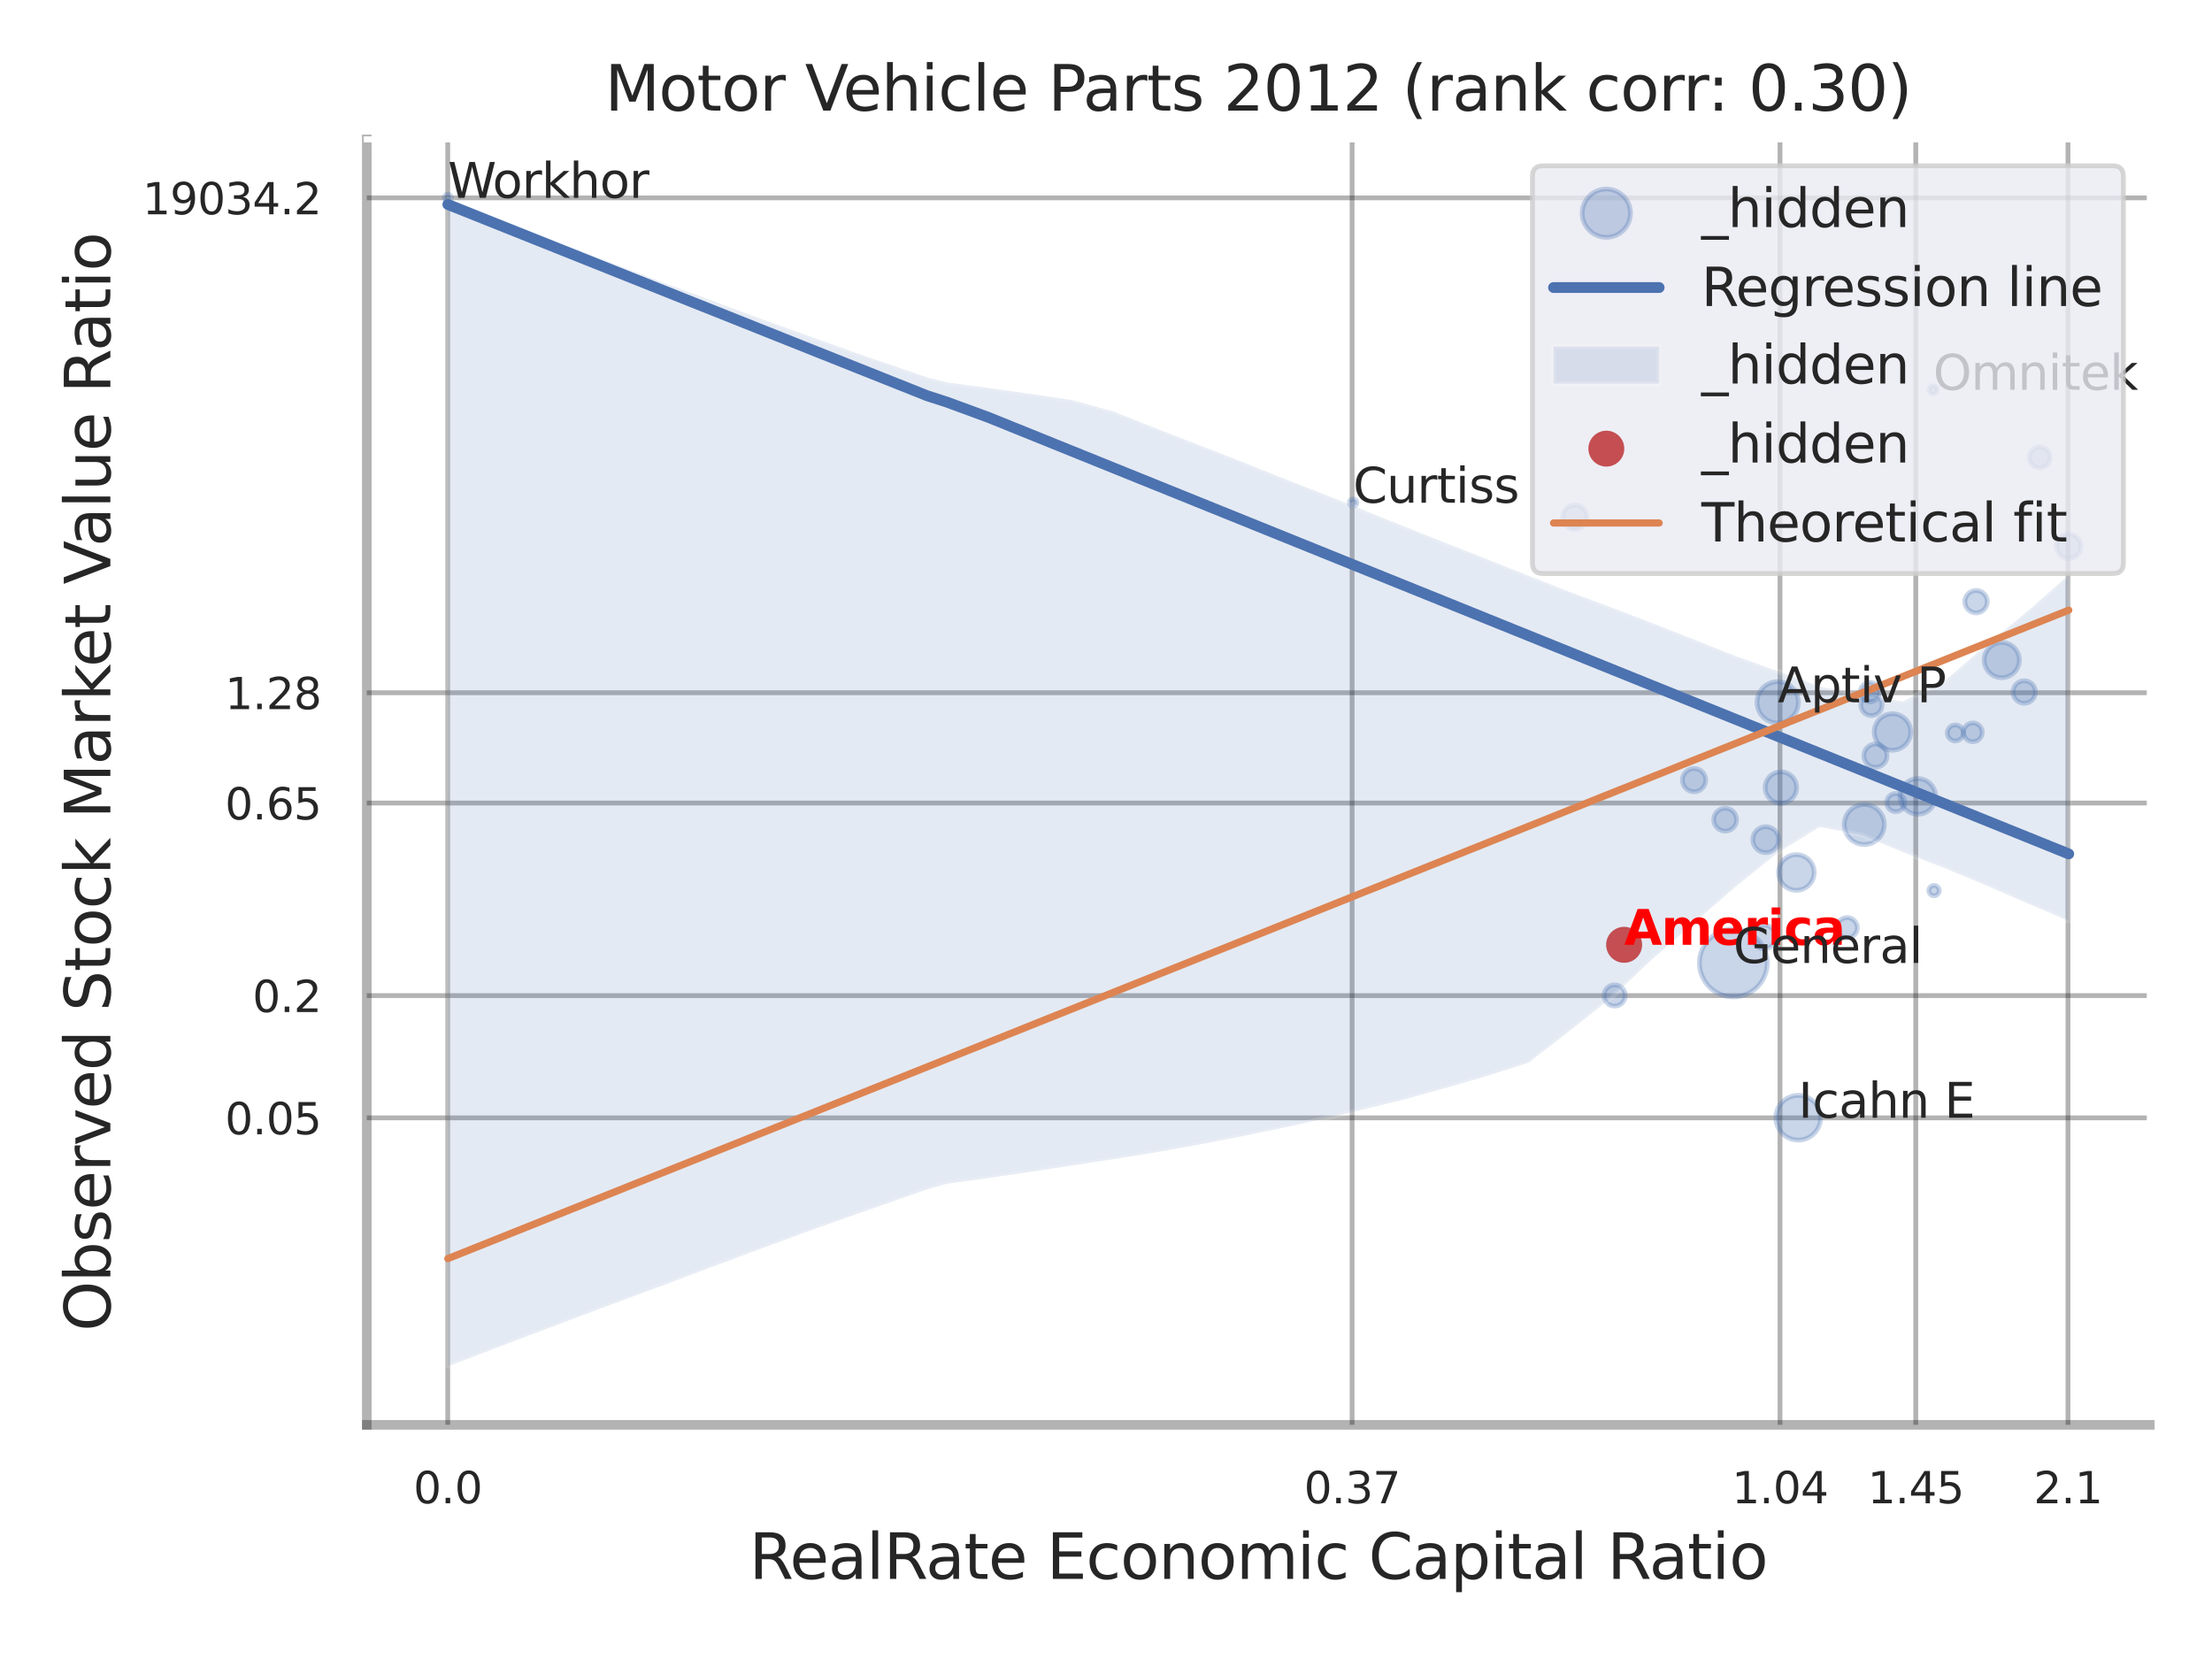 <?xml version="1.0" encoding="utf-8" standalone="no"?>
<!DOCTYPE svg PUBLIC "-//W3C//DTD SVG 1.1//EN"
  "http://www.w3.org/Graphics/SVG/1.1/DTD/svg11.dtd">
<svg xmlns:xlink="http://www.w3.org/1999/xlink" width="460.8pt" height="345.6pt" viewBox="0 0 460.8 345.6" xmlns="http://www.w3.org/2000/svg" version="1.1">
 <defs>
  <style type="text/css">*{stroke-linejoin: round; stroke-linecap: butt}</style>
 </defs>
 <g id="figure_1">
  <g id="patch_1">
   <path d="M 0 345.6 
L 460.8 345.6 
L 460.8 0 
L 0 0 
z
" style="fill: #ffffff"/>
  </g>
  <g id="axes_1">
   <g id="patch_2">
    <path d="M 76.41 296.82 
L 447.84 296.82 
L 447.84 29.04 
L 76.41 29.04 
z
" style="fill: #ffffff"/>
   </g>
   <g id="matplotlib.axis_1">
    <g id="xtick_1">
     <g id="line2d_1">
      <path d="M 93.275 296.82 
L 93.275 29.04 
" clip-path="url(#p9a90deb3c7)" style="fill: none; stroke: #000000; stroke-opacity: 0.3; stroke-linecap: round"/>
     </g>
     <g id="text_1">
      <!-- 0.0 -->
      <g style="fill: #262626" transform="translate(86.118 313.159) scale(0.09 -0.09)">
       <defs>
        <path id="DejaVuSans-30" d="M 2034 4250 
Q 1547 4250 1301 3770 
Q 1056 3291 1056 2328 
Q 1056 1369 1301 889 
Q 1547 409 2034 409 
Q 2525 409 2770 889 
Q 3016 1369 3016 2328 
Q 3016 3291 2770 3770 
Q 2525 4250 2034 4250 
z
M 2034 4750 
Q 2819 4750 3233 4129 
Q 3647 3509 3647 2328 
Q 3647 1150 3233 529 
Q 2819 -91 2034 -91 
Q 1250 -91 836 529 
Q 422 1150 422 2328 
Q 422 3509 836 4129 
Q 1250 4750 2034 4750 
z
" transform="scale(0.016)"/>
        <path id="DejaVuSans-2e" d="M 684 794 
L 1344 794 
L 1344 0 
L 684 0 
L 684 794 
z
" transform="scale(0.016)"/>
       </defs>
       <use xlink:href="#DejaVuSans-30"/>
       <use xlink:href="#DejaVuSans-2e" transform="translate(63.623 0)"/>
       <use xlink:href="#DejaVuSans-30" transform="translate(95.41 0)"/>
      </g>
     </g>
    </g>
    <g id="xtick_2">
     <g id="line2d_2">
      <path d="M 281.667 296.82 
L 281.667 29.04 
" clip-path="url(#p9a90deb3c7)" style="fill: none; stroke: #000000; stroke-opacity: 0.3; stroke-linecap: round"/>
     </g>
     <g id="text_2">
      <!-- 0.37 -->
      <g style="fill: #262626" transform="translate(271.647 313.159) scale(0.09 -0.09)">
       <defs>
        <path id="DejaVuSans-33" d="M 2597 2516 
Q 3050 2419 3304 2112 
Q 3559 1806 3559 1356 
Q 3559 666 3084 287 
Q 2609 -91 1734 -91 
Q 1441 -91 1130 -33 
Q 819 25 488 141 
L 488 750 
Q 750 597 1062 519 
Q 1375 441 1716 441 
Q 2309 441 2620 675 
Q 2931 909 2931 1356 
Q 2931 1769 2642 2001 
Q 2353 2234 1838 2234 
L 1294 2234 
L 1294 2753 
L 1863 2753 
Q 2328 2753 2575 2939 
Q 2822 3125 2822 3475 
Q 2822 3834 2567 4026 
Q 2313 4219 1838 4219 
Q 1578 4219 1281 4162 
Q 984 4106 628 3988 
L 628 4550 
Q 988 4650 1302 4700 
Q 1616 4750 1894 4750 
Q 2613 4750 3031 4423 
Q 3450 4097 3450 3541 
Q 3450 3153 3228 2886 
Q 3006 2619 2597 2516 
z
" transform="scale(0.016)"/>
        <path id="DejaVuSans-37" d="M 525 4666 
L 3525 4666 
L 3525 4397 
L 1831 0 
L 1172 0 
L 2766 4134 
L 525 4134 
L 525 4666 
z
" transform="scale(0.016)"/>
       </defs>
       <use xlink:href="#DejaVuSans-30"/>
       <use xlink:href="#DejaVuSans-2e" transform="translate(63.623 0)"/>
       <use xlink:href="#DejaVuSans-33" transform="translate(95.41 0)"/>
       <use xlink:href="#DejaVuSans-37" transform="translate(159.033 0)"/>
      </g>
     </g>
    </g>
    <g id="xtick_3">
     <g id="line2d_3">
      <path d="M 370.804 296.82 
L 370.804 29.04 
" clip-path="url(#p9a90deb3c7)" style="fill: none; stroke: #000000; stroke-opacity: 0.3; stroke-linecap: round"/>
     </g>
     <g id="text_3">
      <!-- 1.04 -->
      <g style="fill: #262626" transform="translate(360.784 313.159) scale(0.09 -0.09)">
       <defs>
        <path id="DejaVuSans-31" d="M 794 531 
L 1825 531 
L 1825 4091 
L 703 3866 
L 703 4441 
L 1819 4666 
L 2450 4666 
L 2450 531 
L 3481 531 
L 3481 0 
L 794 0 
L 794 531 
z
" transform="scale(0.016)"/>
        <path id="DejaVuSans-34" d="M 2419 4116 
L 825 1625 
L 2419 1625 
L 2419 4116 
z
M 2253 4666 
L 3047 4666 
L 3047 1625 
L 3713 1625 
L 3713 1100 
L 3047 1100 
L 3047 0 
L 2419 0 
L 2419 1100 
L 313 1100 
L 313 1709 
L 2253 4666 
z
" transform="scale(0.016)"/>
       </defs>
       <use xlink:href="#DejaVuSans-31"/>
       <use xlink:href="#DejaVuSans-2e" transform="translate(63.623 0)"/>
       <use xlink:href="#DejaVuSans-30" transform="translate(95.41 0)"/>
       <use xlink:href="#DejaVuSans-34" transform="translate(159.033 0)"/>
      </g>
     </g>
    </g>
    <g id="xtick_4">
     <g id="line2d_4">
      <path d="M 399.088 296.82 
L 399.088 29.04 
" clip-path="url(#p9a90deb3c7)" style="fill: none; stroke: #000000; stroke-opacity: 0.3; stroke-linecap: round"/>
     </g>
     <g id="text_4">
      <!-- 1.45 -->
      <g style="fill: #262626" transform="translate(389.068 313.159) scale(0.09 -0.09)">
       <defs>
        <path id="DejaVuSans-35" d="M 691 4666 
L 3169 4666 
L 3169 4134 
L 1269 4134 
L 1269 2991 
Q 1406 3038 1543 3061 
Q 1681 3084 1819 3084 
Q 2600 3084 3056 2656 
Q 3513 2228 3513 1497 
Q 3513 744 3044 326 
Q 2575 -91 1722 -91 
Q 1428 -91 1123 -41 
Q 819 9 494 109 
L 494 744 
Q 775 591 1075 516 
Q 1375 441 1709 441 
Q 2250 441 2565 725 
Q 2881 1009 2881 1497 
Q 2881 1984 2565 2268 
Q 2250 2553 1709 2553 
Q 1456 2553 1204 2497 
Q 953 2441 691 2322 
L 691 4666 
z
" transform="scale(0.016)"/>
       </defs>
       <use xlink:href="#DejaVuSans-31"/>
       <use xlink:href="#DejaVuSans-2e" transform="translate(63.623 0)"/>
       <use xlink:href="#DejaVuSans-34" transform="translate(95.41 0)"/>
       <use xlink:href="#DejaVuSans-35" transform="translate(159.033 0)"/>
      </g>
     </g>
    </g>
    <g id="xtick_5">
     <g id="line2d_5">
      <path d="M 430.8 296.82 
L 430.8 29.04 
" clip-path="url(#p9a90deb3c7)" style="fill: none; stroke: #000000; stroke-opacity: 0.3; stroke-linecap: round"/>
     </g>
     <g id="text_5">
      <!-- 2.1 -->
      <g style="fill: #262626" transform="translate(423.644 313.159) scale(0.09 -0.09)">
       <defs>
        <path id="DejaVuSans-32" d="M 1228 531 
L 3431 531 
L 3431 0 
L 469 0 
L 469 531 
Q 828 903 1448 1529 
Q 2069 2156 2228 2338 
Q 2531 2678 2651 2914 
Q 2772 3150 2772 3378 
Q 2772 3750 2511 3984 
Q 2250 4219 1831 4219 
Q 1534 4219 1204 4116 
Q 875 4013 500 3803 
L 500 4441 
Q 881 4594 1212 4672 
Q 1544 4750 1819 4750 
Q 2544 4750 2975 4387 
Q 3406 4025 3406 3419 
Q 3406 3131 3298 2873 
Q 3191 2616 2906 2266 
Q 2828 2175 2409 1742 
Q 1991 1309 1228 531 
z
" transform="scale(0.016)"/>
       </defs>
       <use xlink:href="#DejaVuSans-32"/>
       <use xlink:href="#DejaVuSans-2e" transform="translate(63.623 0)"/>
       <use xlink:href="#DejaVuSans-31" transform="translate(95.41 0)"/>
      </g>
     </g>
    </g>
    <g id="xtick_6"/>
    <g id="xtick_7"/>
    <g id="text_6">
     <!-- RealRate Economic Capital Ratio -->
     <g style="fill: #262626" transform="translate(156.071 328.908) scale(0.13 -0.13)">
      <defs>
       <path id="DejaVuSans-52" d="M 2841 2188 
Q 3044 2119 3236 1894 
Q 3428 1669 3622 1275 
L 4263 0 
L 3584 0 
L 2988 1197 
Q 2756 1666 2539 1819 
Q 2322 1972 1947 1972 
L 1259 1972 
L 1259 0 
L 628 0 
L 628 4666 
L 2053 4666 
Q 2853 4666 3247 4331 
Q 3641 3997 3641 3322 
Q 3641 2881 3436 2590 
Q 3231 2300 2841 2188 
z
M 1259 4147 
L 1259 2491 
L 2053 2491 
Q 2509 2491 2742 2702 
Q 2975 2913 2975 3322 
Q 2975 3731 2742 3939 
Q 2509 4147 2053 4147 
L 1259 4147 
z
" transform="scale(0.016)"/>
       <path id="DejaVuSans-65" d="M 3597 1894 
L 3597 1613 
L 953 1613 
Q 991 1019 1311 708 
Q 1631 397 2203 397 
Q 2534 397 2845 478 
Q 3156 559 3463 722 
L 3463 178 
Q 3153 47 2828 -22 
Q 2503 -91 2169 -91 
Q 1331 -91 842 396 
Q 353 884 353 1716 
Q 353 2575 817 3079 
Q 1281 3584 2069 3584 
Q 2775 3584 3186 3129 
Q 3597 2675 3597 1894 
z
M 3022 2063 
Q 3016 2534 2758 2815 
Q 2500 3097 2075 3097 
Q 1594 3097 1305 2825 
Q 1016 2553 972 2059 
L 3022 2063 
z
" transform="scale(0.016)"/>
       <path id="DejaVuSans-61" d="M 2194 1759 
Q 1497 1759 1228 1600 
Q 959 1441 959 1056 
Q 959 750 1161 570 
Q 1363 391 1709 391 
Q 2188 391 2477 730 
Q 2766 1069 2766 1631 
L 2766 1759 
L 2194 1759 
z
M 3341 1997 
L 3341 0 
L 2766 0 
L 2766 531 
Q 2569 213 2275 61 
Q 1981 -91 1556 -91 
Q 1019 -91 701 211 
Q 384 513 384 1019 
Q 384 1609 779 1909 
Q 1175 2209 1959 2209 
L 2766 2209 
L 2766 2266 
Q 2766 2663 2505 2880 
Q 2244 3097 1772 3097 
Q 1472 3097 1187 3025 
Q 903 2953 641 2809 
L 641 3341 
Q 956 3463 1253 3523 
Q 1550 3584 1831 3584 
Q 2591 3584 2966 3190 
Q 3341 2797 3341 1997 
z
" transform="scale(0.016)"/>
       <path id="DejaVuSans-6c" d="M 603 4863 
L 1178 4863 
L 1178 0 
L 603 0 
L 603 4863 
z
" transform="scale(0.016)"/>
       <path id="DejaVuSans-74" d="M 1172 4494 
L 1172 3500 
L 2356 3500 
L 2356 3053 
L 1172 3053 
L 1172 1153 
Q 1172 725 1289 603 
Q 1406 481 1766 481 
L 2356 481 
L 2356 0 
L 1766 0 
Q 1100 0 847 248 
Q 594 497 594 1153 
L 594 3053 
L 172 3053 
L 172 3500 
L 594 3500 
L 594 4494 
L 1172 4494 
z
" transform="scale(0.016)"/>
       <path id="DejaVuSans-20" transform="scale(0.016)"/>
       <path id="DejaVuSans-45" d="M 628 4666 
L 3578 4666 
L 3578 4134 
L 1259 4134 
L 1259 2753 
L 3481 2753 
L 3481 2222 
L 1259 2222 
L 1259 531 
L 3634 531 
L 3634 0 
L 628 0 
L 628 4666 
z
" transform="scale(0.016)"/>
       <path id="DejaVuSans-63" d="M 3122 3366 
L 3122 2828 
Q 2878 2963 2633 3030 
Q 2388 3097 2138 3097 
Q 1578 3097 1268 2742 
Q 959 2388 959 1747 
Q 959 1106 1268 751 
Q 1578 397 2138 397 
Q 2388 397 2633 464 
Q 2878 531 3122 666 
L 3122 134 
Q 2881 22 2623 -34 
Q 2366 -91 2075 -91 
Q 1284 -91 818 406 
Q 353 903 353 1747 
Q 353 2603 823 3093 
Q 1294 3584 2113 3584 
Q 2378 3584 2631 3529 
Q 2884 3475 3122 3366 
z
" transform="scale(0.016)"/>
       <path id="DejaVuSans-6f" d="M 1959 3097 
Q 1497 3097 1228 2736 
Q 959 2375 959 1747 
Q 959 1119 1226 758 
Q 1494 397 1959 397 
Q 2419 397 2687 759 
Q 2956 1122 2956 1747 
Q 2956 2369 2687 2733 
Q 2419 3097 1959 3097 
z
M 1959 3584 
Q 2709 3584 3137 3096 
Q 3566 2609 3566 1747 
Q 3566 888 3137 398 
Q 2709 -91 1959 -91 
Q 1206 -91 779 398 
Q 353 888 353 1747 
Q 353 2609 779 3096 
Q 1206 3584 1959 3584 
z
" transform="scale(0.016)"/>
       <path id="DejaVuSans-6e" d="M 3513 2113 
L 3513 0 
L 2938 0 
L 2938 2094 
Q 2938 2591 2744 2837 
Q 2550 3084 2163 3084 
Q 1697 3084 1428 2787 
Q 1159 2491 1159 1978 
L 1159 0 
L 581 0 
L 581 3500 
L 1159 3500 
L 1159 2956 
Q 1366 3272 1645 3428 
Q 1925 3584 2291 3584 
Q 2894 3584 3203 3211 
Q 3513 2838 3513 2113 
z
" transform="scale(0.016)"/>
       <path id="DejaVuSans-6d" d="M 3328 2828 
Q 3544 3216 3844 3400 
Q 4144 3584 4550 3584 
Q 5097 3584 5394 3201 
Q 5691 2819 5691 2113 
L 5691 0 
L 5113 0 
L 5113 2094 
Q 5113 2597 4934 2840 
Q 4756 3084 4391 3084 
Q 3944 3084 3684 2787 
Q 3425 2491 3425 1978 
L 3425 0 
L 2847 0 
L 2847 2094 
Q 2847 2600 2669 2842 
Q 2491 3084 2119 3084 
Q 1678 3084 1418 2786 
Q 1159 2488 1159 1978 
L 1159 0 
L 581 0 
L 581 3500 
L 1159 3500 
L 1159 2956 
Q 1356 3278 1631 3431 
Q 1906 3584 2284 3584 
Q 2666 3584 2933 3390 
Q 3200 3197 3328 2828 
z
" transform="scale(0.016)"/>
       <path id="DejaVuSans-69" d="M 603 3500 
L 1178 3500 
L 1178 0 
L 603 0 
L 603 3500 
z
M 603 4863 
L 1178 4863 
L 1178 4134 
L 603 4134 
L 603 4863 
z
" transform="scale(0.016)"/>
       <path id="DejaVuSans-43" d="M 4122 4306 
L 4122 3641 
Q 3803 3938 3442 4084 
Q 3081 4231 2675 4231 
Q 1875 4231 1450 3742 
Q 1025 3253 1025 2328 
Q 1025 1406 1450 917 
Q 1875 428 2675 428 
Q 3081 428 3442 575 
Q 3803 722 4122 1019 
L 4122 359 
Q 3791 134 3420 21 
Q 3050 -91 2638 -91 
Q 1578 -91 968 557 
Q 359 1206 359 2328 
Q 359 3453 968 4101 
Q 1578 4750 2638 4750 
Q 3056 4750 3426 4639 
Q 3797 4528 4122 4306 
z
" transform="scale(0.016)"/>
       <path id="DejaVuSans-70" d="M 1159 525 
L 1159 -1331 
L 581 -1331 
L 581 3500 
L 1159 3500 
L 1159 2969 
Q 1341 3281 1617 3432 
Q 1894 3584 2278 3584 
Q 2916 3584 3314 3078 
Q 3713 2572 3713 1747 
Q 3713 922 3314 415 
Q 2916 -91 2278 -91 
Q 1894 -91 1617 61 
Q 1341 213 1159 525 
z
M 3116 1747 
Q 3116 2381 2855 2742 
Q 2594 3103 2138 3103 
Q 1681 3103 1420 2742 
Q 1159 2381 1159 1747 
Q 1159 1113 1420 752 
Q 1681 391 2138 391 
Q 2594 391 2855 752 
Q 3116 1113 3116 1747 
z
" transform="scale(0.016)"/>
      </defs>
      <use xlink:href="#DejaVuSans-52"/>
      <use xlink:href="#DejaVuSans-65" transform="translate(64.982 0)"/>
      <use xlink:href="#DejaVuSans-61" transform="translate(126.506 0)"/>
      <use xlink:href="#DejaVuSans-6c" transform="translate(187.785 0)"/>
      <use xlink:href="#DejaVuSans-52" transform="translate(215.568 0)"/>
      <use xlink:href="#DejaVuSans-61" transform="translate(282.801 0)"/>
      <use xlink:href="#DejaVuSans-74" transform="translate(344.08 0)"/>
      <use xlink:href="#DejaVuSans-65" transform="translate(383.289 0)"/>
      <use xlink:href="#DejaVuSans-20" transform="translate(444.812 0)"/>
      <use xlink:href="#DejaVuSans-45" transform="translate(476.6 0)"/>
      <use xlink:href="#DejaVuSans-63" transform="translate(539.783 0)"/>
      <use xlink:href="#DejaVuSans-6f" transform="translate(594.764 0)"/>
      <use xlink:href="#DejaVuSans-6e" transform="translate(655.945 0)"/>
      <use xlink:href="#DejaVuSans-6f" transform="translate(719.324 0)"/>
      <use xlink:href="#DejaVuSans-6d" transform="translate(780.506 0)"/>
      <use xlink:href="#DejaVuSans-69" transform="translate(877.918 0)"/>
      <use xlink:href="#DejaVuSans-63" transform="translate(905.701 0)"/>
      <use xlink:href="#DejaVuSans-20" transform="translate(960.682 0)"/>
      <use xlink:href="#DejaVuSans-43" transform="translate(992.469 0)"/>
      <use xlink:href="#DejaVuSans-61" transform="translate(1062.293 0)"/>
      <use xlink:href="#DejaVuSans-70" transform="translate(1123.572 0)"/>
      <use xlink:href="#DejaVuSans-69" transform="translate(1187.049 0)"/>
      <use xlink:href="#DejaVuSans-74" transform="translate(1214.832 0)"/>
      <use xlink:href="#DejaVuSans-61" transform="translate(1254.041 0)"/>
      <use xlink:href="#DejaVuSans-6c" transform="translate(1315.32 0)"/>
      <use xlink:href="#DejaVuSans-20" transform="translate(1343.104 0)"/>
      <use xlink:href="#DejaVuSans-52" transform="translate(1374.891 0)"/>
      <use xlink:href="#DejaVuSans-61" transform="translate(1442.123 0)"/>
      <use xlink:href="#DejaVuSans-74" transform="translate(1503.402 0)"/>
      <use xlink:href="#DejaVuSans-69" transform="translate(1542.611 0)"/>
      <use xlink:href="#DejaVuSans-6f" transform="translate(1570.395 0)"/>
     </g>
    </g>
   </g>
   <g id="matplotlib.axis_2">
    <g id="ytick_1">
     <g id="line2d_6">
      <path d="M 76.41 232.871 
L 447.84 232.871 
" clip-path="url(#p9a90deb3c7)" style="fill: none; stroke: #000000; stroke-opacity: 0.3; stroke-linecap: round"/>
     </g>
     <g id="text_7">
      <!-- 0.05 -->
      <g style="fill: #262626" transform="translate(46.871 236.29) scale(0.09 -0.09)">
       <use xlink:href="#DejaVuSans-30"/>
       <use xlink:href="#DejaVuSans-2e" transform="translate(63.623 0)"/>
       <use xlink:href="#DejaVuSans-30" transform="translate(95.41 0)"/>
       <use xlink:href="#DejaVuSans-35" transform="translate(159.033 0)"/>
      </g>
     </g>
    </g>
    <g id="ytick_2">
     <g id="line2d_7">
      <path d="M 76.41 207.407 
L 447.84 207.407 
" clip-path="url(#p9a90deb3c7)" style="fill: none; stroke: #000000; stroke-opacity: 0.3; stroke-linecap: round"/>
     </g>
     <g id="text_8">
      <!-- 0.2 -->
      <g style="fill: #262626" transform="translate(52.597 210.826) scale(0.09 -0.09)">
       <use xlink:href="#DejaVuSans-30"/>
       <use xlink:href="#DejaVuSans-2e" transform="translate(63.623 0)"/>
       <use xlink:href="#DejaVuSans-32" transform="translate(95.41 0)"/>
      </g>
     </g>
    </g>
    <g id="ytick_3">
     <g id="line2d_8">
      <path d="M 76.41 167.287 
L 447.84 167.287 
" clip-path="url(#p9a90deb3c7)" style="fill: none; stroke: #000000; stroke-opacity: 0.3; stroke-linecap: round"/>
     </g>
     <g id="text_9">
      <!-- 0.65 -->
      <g style="fill: #262626" transform="translate(46.871 170.706) scale(0.09 -0.09)">
       <defs>
        <path id="DejaVuSans-36" d="M 2113 2584 
Q 1688 2584 1439 2293 
Q 1191 2003 1191 1497 
Q 1191 994 1439 701 
Q 1688 409 2113 409 
Q 2538 409 2786 701 
Q 3034 994 3034 1497 
Q 3034 2003 2786 2293 
Q 2538 2584 2113 2584 
z
M 3366 4563 
L 3366 3988 
Q 3128 4100 2886 4159 
Q 2644 4219 2406 4219 
Q 1781 4219 1451 3797 
Q 1122 3375 1075 2522 
Q 1259 2794 1537 2939 
Q 1816 3084 2150 3084 
Q 2853 3084 3261 2657 
Q 3669 2231 3669 1497 
Q 3669 778 3244 343 
Q 2819 -91 2113 -91 
Q 1303 -91 875 529 
Q 447 1150 447 2328 
Q 447 3434 972 4092 
Q 1497 4750 2381 4750 
Q 2619 4750 2861 4703 
Q 3103 4656 3366 4563 
z
" transform="scale(0.016)"/>
       </defs>
       <use xlink:href="#DejaVuSans-30"/>
       <use xlink:href="#DejaVuSans-2e" transform="translate(63.623 0)"/>
       <use xlink:href="#DejaVuSans-36" transform="translate(95.41 0)"/>
       <use xlink:href="#DejaVuSans-35" transform="translate(159.033 0)"/>
      </g>
     </g>
    </g>
    <g id="ytick_4">
     <g id="line2d_9">
      <path d="M 76.41 144.312 
L 447.84 144.312 
" clip-path="url(#p9a90deb3c7)" style="fill: none; stroke: #000000; stroke-opacity: 0.3; stroke-linecap: round"/>
     </g>
     <g id="text_10">
      <!-- 1.28 -->
      <g style="fill: #262626" transform="translate(46.871 147.731) scale(0.09 -0.09)">
       <defs>
        <path id="DejaVuSans-38" d="M 2034 2216 
Q 1584 2216 1326 1975 
Q 1069 1734 1069 1313 
Q 1069 891 1326 650 
Q 1584 409 2034 409 
Q 2484 409 2743 651 
Q 3003 894 3003 1313 
Q 3003 1734 2745 1975 
Q 2488 2216 2034 2216 
z
M 1403 2484 
Q 997 2584 770 2862 
Q 544 3141 544 3541 
Q 544 4100 942 4425 
Q 1341 4750 2034 4750 
Q 2731 4750 3128 4425 
Q 3525 4100 3525 3541 
Q 3525 3141 3298 2862 
Q 3072 2584 2669 2484 
Q 3125 2378 3379 2068 
Q 3634 1759 3634 1313 
Q 3634 634 3220 271 
Q 2806 -91 2034 -91 
Q 1263 -91 848 271 
Q 434 634 434 1313 
Q 434 1759 690 2068 
Q 947 2378 1403 2484 
z
M 1172 3481 
Q 1172 3119 1398 2916 
Q 1625 2713 2034 2713 
Q 2441 2713 2670 2916 
Q 2900 3119 2900 3481 
Q 2900 3844 2670 4047 
Q 2441 4250 2034 4250 
Q 1625 4250 1398 4047 
Q 1172 3844 1172 3481 
z
" transform="scale(0.016)"/>
       </defs>
       <use xlink:href="#DejaVuSans-31"/>
       <use xlink:href="#DejaVuSans-2e" transform="translate(63.623 0)"/>
       <use xlink:href="#DejaVuSans-32" transform="translate(95.41 0)"/>
       <use xlink:href="#DejaVuSans-38" transform="translate(159.033 0)"/>
      </g>
     </g>
    </g>
    <g id="ytick_5">
     <g id="line2d_10">
      <path d="M 76.41 41.223 
L 447.84 41.223 
" clip-path="url(#p9a90deb3c7)" style="fill: none; stroke: #000000; stroke-opacity: 0.3; stroke-linecap: round"/>
     </g>
     <g id="text_11">
      <!-- 19034.2 -->
      <g style="fill: #262626" transform="translate(29.692 44.642) scale(0.09 -0.09)">
       <defs>
        <path id="DejaVuSans-39" d="M 703 97 
L 703 672 
Q 941 559 1184 500 
Q 1428 441 1663 441 
Q 2288 441 2617 861 
Q 2947 1281 2994 2138 
Q 2813 1869 2534 1725 
Q 2256 1581 1919 1581 
Q 1219 1581 811 2004 
Q 403 2428 403 3163 
Q 403 3881 828 4315 
Q 1253 4750 1959 4750 
Q 2769 4750 3195 4129 
Q 3622 3509 3622 2328 
Q 3622 1225 3098 567 
Q 2575 -91 1691 -91 
Q 1453 -91 1209 -44 
Q 966 3 703 97 
z
M 1959 2075 
Q 2384 2075 2632 2365 
Q 2881 2656 2881 3163 
Q 2881 3666 2632 3958 
Q 2384 4250 1959 4250 
Q 1534 4250 1286 3958 
Q 1038 3666 1038 3163 
Q 1038 2656 1286 2365 
Q 1534 2075 1959 2075 
z
" transform="scale(0.016)"/>
       </defs>
       <use xlink:href="#DejaVuSans-31"/>
       <use xlink:href="#DejaVuSans-39" transform="translate(63.623 0)"/>
       <use xlink:href="#DejaVuSans-30" transform="translate(127.246 0)"/>
       <use xlink:href="#DejaVuSans-33" transform="translate(190.869 0)"/>
       <use xlink:href="#DejaVuSans-34" transform="translate(254.492 0)"/>
       <use xlink:href="#DejaVuSans-2e" transform="translate(318.115 0)"/>
       <use xlink:href="#DejaVuSans-32" transform="translate(349.902 0)"/>
      </g>
     </g>
    </g>
    <g id="ytick_6"/>
    <g id="ytick_7"/>
    <g id="ytick_8"/>
    <g id="ytick_9"/>
    <g id="ytick_10"/>
    <g id="text_12">
     <!-- Observed Stock Market Value Ratio -->
     <g style="fill: #262626" transform="translate(22.989 277.332) rotate(-90) scale(0.13 -0.13)">
      <defs>
       <path id="DejaVuSans-4f" d="M 2522 4238 
Q 1834 4238 1429 3725 
Q 1025 3213 1025 2328 
Q 1025 1447 1429 934 
Q 1834 422 2522 422 
Q 3209 422 3611 934 
Q 4013 1447 4013 2328 
Q 4013 3213 3611 3725 
Q 3209 4238 2522 4238 
z
M 2522 4750 
Q 3503 4750 4090 4092 
Q 4678 3434 4678 2328 
Q 4678 1225 4090 567 
Q 3503 -91 2522 -91 
Q 1538 -91 948 565 
Q 359 1222 359 2328 
Q 359 3434 948 4092 
Q 1538 4750 2522 4750 
z
" transform="scale(0.016)"/>
       <path id="DejaVuSans-62" d="M 3116 1747 
Q 3116 2381 2855 2742 
Q 2594 3103 2138 3103 
Q 1681 3103 1420 2742 
Q 1159 2381 1159 1747 
Q 1159 1113 1420 752 
Q 1681 391 2138 391 
Q 2594 391 2855 752 
Q 3116 1113 3116 1747 
z
M 1159 2969 
Q 1341 3281 1617 3432 
Q 1894 3584 2278 3584 
Q 2916 3584 3314 3078 
Q 3713 2572 3713 1747 
Q 3713 922 3314 415 
Q 2916 -91 2278 -91 
Q 1894 -91 1617 61 
Q 1341 213 1159 525 
L 1159 0 
L 581 0 
L 581 4863 
L 1159 4863 
L 1159 2969 
z
" transform="scale(0.016)"/>
       <path id="DejaVuSans-73" d="M 2834 3397 
L 2834 2853 
Q 2591 2978 2328 3040 
Q 2066 3103 1784 3103 
Q 1356 3103 1142 2972 
Q 928 2841 928 2578 
Q 928 2378 1081 2264 
Q 1234 2150 1697 2047 
L 1894 2003 
Q 2506 1872 2764 1633 
Q 3022 1394 3022 966 
Q 3022 478 2636 193 
Q 2250 -91 1575 -91 
Q 1294 -91 989 -36 
Q 684 19 347 128 
L 347 722 
Q 666 556 975 473 
Q 1284 391 1588 391 
Q 1994 391 2212 530 
Q 2431 669 2431 922 
Q 2431 1156 2273 1281 
Q 2116 1406 1581 1522 
L 1381 1569 
Q 847 1681 609 1914 
Q 372 2147 372 2553 
Q 372 3047 722 3315 
Q 1072 3584 1716 3584 
Q 2034 3584 2315 3537 
Q 2597 3491 2834 3397 
z
" transform="scale(0.016)"/>
       <path id="DejaVuSans-72" d="M 2631 2963 
Q 2534 3019 2420 3045 
Q 2306 3072 2169 3072 
Q 1681 3072 1420 2755 
Q 1159 2438 1159 1844 
L 1159 0 
L 581 0 
L 581 3500 
L 1159 3500 
L 1159 2956 
Q 1341 3275 1631 3429 
Q 1922 3584 2338 3584 
Q 2397 3584 2469 3576 
Q 2541 3569 2628 3553 
L 2631 2963 
z
" transform="scale(0.016)"/>
       <path id="DejaVuSans-76" d="M 191 3500 
L 800 3500 
L 1894 563 
L 2988 3500 
L 3597 3500 
L 2284 0 
L 1503 0 
L 191 3500 
z
" transform="scale(0.016)"/>
       <path id="DejaVuSans-64" d="M 2906 2969 
L 2906 4863 
L 3481 4863 
L 3481 0 
L 2906 0 
L 2906 525 
Q 2725 213 2448 61 
Q 2172 -91 1784 -91 
Q 1150 -91 751 415 
Q 353 922 353 1747 
Q 353 2572 751 3078 
Q 1150 3584 1784 3584 
Q 2172 3584 2448 3432 
Q 2725 3281 2906 2969 
z
M 947 1747 
Q 947 1113 1208 752 
Q 1469 391 1925 391 
Q 2381 391 2643 752 
Q 2906 1113 2906 1747 
Q 2906 2381 2643 2742 
Q 2381 3103 1925 3103 
Q 1469 3103 1208 2742 
Q 947 2381 947 1747 
z
" transform="scale(0.016)"/>
       <path id="DejaVuSans-53" d="M 3425 4513 
L 3425 3897 
Q 3066 4069 2747 4153 
Q 2428 4238 2131 4238 
Q 1616 4238 1336 4038 
Q 1056 3838 1056 3469 
Q 1056 3159 1242 3001 
Q 1428 2844 1947 2747 
L 2328 2669 
Q 3034 2534 3370 2195 
Q 3706 1856 3706 1288 
Q 3706 609 3251 259 
Q 2797 -91 1919 -91 
Q 1588 -91 1214 -16 
Q 841 59 441 206 
L 441 856 
Q 825 641 1194 531 
Q 1563 422 1919 422 
Q 2459 422 2753 634 
Q 3047 847 3047 1241 
Q 3047 1584 2836 1778 
Q 2625 1972 2144 2069 
L 1759 2144 
Q 1053 2284 737 2584 
Q 422 2884 422 3419 
Q 422 4038 858 4394 
Q 1294 4750 2059 4750 
Q 2388 4750 2728 4690 
Q 3069 4631 3425 4513 
z
" transform="scale(0.016)"/>
       <path id="DejaVuSans-6b" d="M 581 4863 
L 1159 4863 
L 1159 1991 
L 2875 3500 
L 3609 3500 
L 1753 1863 
L 3688 0 
L 2938 0 
L 1159 1709 
L 1159 0 
L 581 0 
L 581 4863 
z
" transform="scale(0.016)"/>
       <path id="DejaVuSans-4d" d="M 628 4666 
L 1569 4666 
L 2759 1491 
L 3956 4666 
L 4897 4666 
L 4897 0 
L 4281 0 
L 4281 4097 
L 3078 897 
L 2444 897 
L 1241 4097 
L 1241 0 
L 628 0 
L 628 4666 
z
" transform="scale(0.016)"/>
       <path id="DejaVuSans-56" d="M 1831 0 
L 50 4666 
L 709 4666 
L 2188 738 
L 3669 4666 
L 4325 4666 
L 2547 0 
L 1831 0 
z
" transform="scale(0.016)"/>
       <path id="DejaVuSans-75" d="M 544 1381 
L 544 3500 
L 1119 3500 
L 1119 1403 
Q 1119 906 1312 657 
Q 1506 409 1894 409 
Q 2359 409 2629 706 
Q 2900 1003 2900 1516 
L 2900 3500 
L 3475 3500 
L 3475 0 
L 2900 0 
L 2900 538 
Q 2691 219 2414 64 
Q 2138 -91 1772 -91 
Q 1169 -91 856 284 
Q 544 659 544 1381 
z
M 1991 3584 
L 1991 3584 
z
" transform="scale(0.016)"/>
      </defs>
      <use xlink:href="#DejaVuSans-4f"/>
      <use xlink:href="#DejaVuSans-62" transform="translate(78.711 0)"/>
      <use xlink:href="#DejaVuSans-73" transform="translate(142.188 0)"/>
      <use xlink:href="#DejaVuSans-65" transform="translate(194.287 0)"/>
      <use xlink:href="#DejaVuSans-72" transform="translate(255.811 0)"/>
      <use xlink:href="#DejaVuSans-76" transform="translate(296.924 0)"/>
      <use xlink:href="#DejaVuSans-65" transform="translate(356.104 0)"/>
      <use xlink:href="#DejaVuSans-64" transform="translate(417.627 0)"/>
      <use xlink:href="#DejaVuSans-20" transform="translate(481.104 0)"/>
      <use xlink:href="#DejaVuSans-53" transform="translate(512.891 0)"/>
      <use xlink:href="#DejaVuSans-74" transform="translate(576.367 0)"/>
      <use xlink:href="#DejaVuSans-6f" transform="translate(615.576 0)"/>
      <use xlink:href="#DejaVuSans-63" transform="translate(676.758 0)"/>
      <use xlink:href="#DejaVuSans-6b" transform="translate(731.738 0)"/>
      <use xlink:href="#DejaVuSans-20" transform="translate(789.648 0)"/>
      <use xlink:href="#DejaVuSans-4d" transform="translate(821.436 0)"/>
      <use xlink:href="#DejaVuSans-61" transform="translate(907.715 0)"/>
      <use xlink:href="#DejaVuSans-72" transform="translate(968.994 0)"/>
      <use xlink:href="#DejaVuSans-6b" transform="translate(1010.107 0)"/>
      <use xlink:href="#DejaVuSans-65" transform="translate(1064.393 0)"/>
      <use xlink:href="#DejaVuSans-74" transform="translate(1125.916 0)"/>
      <use xlink:href="#DejaVuSans-20" transform="translate(1165.125 0)"/>
      <use xlink:href="#DejaVuSans-56" transform="translate(1196.912 0)"/>
      <use xlink:href="#DejaVuSans-61" transform="translate(1257.57 0)"/>
      <use xlink:href="#DejaVuSans-6c" transform="translate(1318.85 0)"/>
      <use xlink:href="#DejaVuSans-75" transform="translate(1346.633 0)"/>
      <use xlink:href="#DejaVuSans-65" transform="translate(1410.012 0)"/>
      <use xlink:href="#DejaVuSans-20" transform="translate(1471.535 0)"/>
      <use xlink:href="#DejaVuSans-52" transform="translate(1503.322 0)"/>
      <use xlink:href="#DejaVuSans-61" transform="translate(1570.555 0)"/>
      <use xlink:href="#DejaVuSans-74" transform="translate(1631.834 0)"/>
      <use xlink:href="#DejaVuSans-69" transform="translate(1671.043 0)"/>
      <use xlink:href="#DejaVuSans-6f" transform="translate(1698.826 0)"/>
     </g>
    </g>
   </g>
   <g id="PathCollection_1">
    <path d="M 374.219 185.46 
C 375.204 185.46 376.149 185.068 376.846 184.372 
C 377.542 183.675 377.934 182.73 377.934 181.745 
C 377.934 180.76 377.542 179.815 376.846 179.119 
C 376.149 178.422 375.204 178.031 374.219 178.031 
C 373.234 178.031 372.289 178.422 371.593 179.119 
C 370.896 179.815 370.505 180.76 370.505 181.745 
C 370.505 182.73 370.896 183.675 371.593 184.372 
C 372.289 185.068 373.234 185.46 374.219 185.46 
z
" clip-path="url(#p9a90deb3c7)" style="fill: #4c72b0; fill-opacity: 0.3; stroke: #4c72b0; stroke-opacity: 0.3"/>
    <path d="M 367.837 177.617 
C 368.555 177.617 369.243 177.332 369.75 176.825 
C 370.257 176.318 370.542 175.63 370.542 174.913 
C 370.542 174.195 370.257 173.507 369.75 173 
C 369.243 172.493 368.555 172.208 367.837 172.208 
C 367.12 172.208 366.432 172.493 365.925 173 
C 365.417 173.507 365.132 174.195 365.132 174.913 
C 365.132 175.63 365.417 176.318 365.925 176.825 
C 366.432 177.332 367.12 177.617 367.837 177.617 
z
" clip-path="url(#p9a90deb3c7)" style="fill: #4c72b0; fill-opacity: 0.3; stroke: #4c72b0; stroke-opacity: 0.3"/>
    <path d="M 389.526 146.204 
C 390.061 146.204 390.574 145.991 390.953 145.613 
C 391.331 145.234 391.544 144.721 391.544 144.186 
C 391.544 143.651 391.331 143.138 390.953 142.759 
C 390.574 142.381 390.061 142.168 389.526 142.168 
C 388.991 142.168 388.478 142.381 388.099 142.759 
C 387.721 143.138 387.508 143.651 387.508 144.186 
C 387.508 144.721 387.721 145.234 388.099 145.613 
C 388.478 145.991 388.991 146.204 389.526 146.204 
z
" clip-path="url(#p9a90deb3c7)" style="fill: #4c72b0; fill-opacity: 0.3; stroke: #4c72b0; stroke-opacity: 0.3"/>
    <path d="M 390.698 159.842 
C 391.341 159.842 391.959 159.586 392.414 159.131 
C 392.869 158.676 393.125 158.058 393.125 157.415 
C 393.125 156.771 392.869 156.153 392.414 155.698 
C 391.959 155.243 391.341 154.987 390.698 154.987 
C 390.054 154.987 389.436 155.243 388.981 155.698 
C 388.526 156.153 388.27 156.771 388.27 157.415 
C 388.27 158.058 388.526 158.676 388.981 159.131 
C 389.436 159.586 390.054 159.842 390.698 159.842 
z
" clip-path="url(#p9a90deb3c7)" style="fill: #4c72b0; fill-opacity: 0.3; stroke: #4c72b0; stroke-opacity: 0.3"/>
    <path d="M 421.69 146.507 
C 422.312 146.507 422.909 146.26 423.35 145.82 
C 423.79 145.38 424.037 144.783 424.037 144.16 
C 424.037 143.538 423.79 142.941 423.35 142.501 
C 422.909 142.061 422.312 141.813 421.69 141.813 
C 421.068 141.813 420.47 142.061 420.03 142.501 
C 419.59 142.941 419.343 143.538 419.343 144.16 
C 419.343 144.783 419.59 145.38 420.03 145.82 
C 420.47 146.26 421.068 146.507 421.69 146.507 
z
" clip-path="url(#p9a90deb3c7)" style="fill: #4c72b0; fill-opacity: 0.3; stroke: #4c72b0; stroke-opacity: 0.3"/>
    <path d="M 352.907 164.946 
C 353.551 164.946 354.169 164.69 354.625 164.234 
C 355.081 163.779 355.337 163.161 355.337 162.516 
C 355.337 161.872 355.081 161.254 354.625 160.798 
C 354.169 160.342 353.551 160.086 352.907 160.086 
C 352.262 160.086 351.644 160.342 351.189 160.798 
C 350.733 161.254 350.477 161.872 350.477 162.516 
C 350.477 163.161 350.733 163.779 351.189 164.234 
C 351.644 164.69 352.262 164.946 352.907 164.946 
z
" clip-path="url(#p9a90deb3c7)" style="fill: #4c72b0; fill-opacity: 0.3; stroke: #4c72b0; stroke-opacity: 0.3"/>
    <path d="M 430.957 116.358 
C 431.632 116.358 432.279 116.09 432.756 115.613 
C 433.233 115.136 433.501 114.489 433.501 113.814 
C 433.501 113.139 433.233 112.492 432.756 112.015 
C 432.279 111.538 431.632 111.27 430.957 111.27 
C 430.282 111.27 429.635 111.538 429.158 112.015 
C 428.681 112.492 428.413 113.139 428.413 113.814 
C 428.413 114.489 428.681 115.136 429.158 115.613 
C 429.635 116.09 430.282 116.358 430.957 116.358 
z
" clip-path="url(#p9a90deb3c7)" style="fill: #4c72b0; fill-opacity: 0.3; stroke: #4c72b0; stroke-opacity: 0.3"/>
    <path d="M 407.329 154.36 
C 407.773 154.36 408.198 154.184 408.512 153.87 
C 408.825 153.557 409.001 153.131 409.001 152.688 
C 409.001 152.245 408.825 151.819 408.512 151.506 
C 408.198 151.192 407.773 151.016 407.329 151.016 
C 406.886 151.016 406.461 151.192 406.147 151.506 
C 405.834 151.819 405.658 152.245 405.658 152.688 
C 405.658 153.131 405.834 153.557 406.147 153.87 
C 406.461 154.184 406.886 154.36 407.329 154.36 
z
" clip-path="url(#p9a90deb3c7)" style="fill: #4c72b0; fill-opacity: 0.3; stroke: #4c72b0; stroke-opacity: 0.3"/>
    <path d="M 411.653 127.677 
C 412.272 127.677 412.866 127.431 413.304 126.993 
C 413.742 126.555 413.988 125.961 413.988 125.342 
C 413.988 124.723 413.742 124.128 413.304 123.69 
C 412.866 123.253 412.272 123.006 411.653 123.006 
C 411.033 123.006 410.439 123.253 410.001 123.69 
C 409.563 124.128 409.317 124.723 409.317 125.342 
C 409.317 125.961 409.563 126.555 410.001 126.993 
C 410.439 127.431 411.033 127.677 411.653 127.677 
z
" clip-path="url(#p9a90deb3c7)" style="fill: #4c72b0; fill-opacity: 0.3; stroke: #4c72b0; stroke-opacity: 0.3"/>
    <path d="M 399.509 169.624 
C 400.495 169.624 401.441 169.233 402.138 168.535 
C 402.836 167.838 403.227 166.892 403.227 165.906 
C 403.227 164.92 402.836 163.975 402.138 163.277 
C 401.441 162.58 400.495 162.189 399.509 162.189 
C 398.523 162.189 397.578 162.58 396.88 163.277 
C 396.183 163.975 395.792 164.92 395.792 165.906 
C 395.792 166.892 396.183 167.838 396.88 168.535 
C 397.578 169.233 398.523 169.624 399.509 169.624 
z
" clip-path="url(#p9a90deb3c7)" style="fill: #4c72b0; fill-opacity: 0.3; stroke: #4c72b0; stroke-opacity: 0.3"/>
    <path d="M 417.006 141.174 
C 417.978 141.174 418.911 140.788 419.598 140.1 
C 420.285 139.413 420.672 138.48 420.672 137.508 
C 420.672 136.536 420.285 135.604 419.598 134.916 
C 418.911 134.229 417.978 133.843 417.006 133.843 
C 416.034 133.843 415.101 134.229 414.414 134.916 
C 413.727 135.604 413.34 136.536 413.34 137.508 
C 413.34 138.48 413.727 139.413 414.414 140.1 
C 415.101 140.788 416.034 141.174 417.006 141.174 
z
" clip-path="url(#p9a90deb3c7)" style="fill: #4c72b0; fill-opacity: 0.3; stroke: #4c72b0; stroke-opacity: 0.3"/>
    <path d="M 374.608 237.499 
C 375.844 237.499 377.029 237.009 377.902 236.135 
C 378.776 235.261 379.267 234.076 379.267 232.841 
C 379.267 231.606 378.776 230.421 377.902 229.547 
C 377.029 228.674 375.844 228.183 374.608 228.183 
C 373.373 228.183 372.188 228.674 371.314 229.547 
C 370.441 230.421 369.95 231.606 369.95 232.841 
C 369.95 234.076 370.441 235.261 371.314 236.135 
C 372.188 237.009 373.373 237.499 374.608 237.499 
z
" clip-path="url(#p9a90deb3c7)" style="fill: #4c72b0; fill-opacity: 0.3; stroke: #4c72b0; stroke-opacity: 0.3"/>
    <path d="M 388.364 175.928 
C 389.471 175.928 390.533 175.488 391.315 174.705 
C 392.098 173.923 392.538 172.861 392.538 171.754 
C 392.538 170.647 392.098 169.585 391.315 168.802 
C 390.533 168.019 389.471 167.579 388.364 167.579 
C 387.257 167.579 386.195 168.019 385.412 168.802 
C 384.629 169.585 384.19 170.647 384.19 171.754 
C 384.19 172.861 384.629 173.923 385.412 174.705 
C 386.195 175.488 387.257 175.928 388.364 175.928 
z
" clip-path="url(#p9a90deb3c7)" style="fill: #4c72b0; fill-opacity: 0.3; stroke: #4c72b0; stroke-opacity: 0.3"/>
    <path d="M 424.923 97.465 
C 425.499 97.465 426.051 97.236 426.458 96.829 
C 426.865 96.422 427.094 95.87 427.094 95.294 
C 427.094 94.719 426.865 94.167 426.458 93.759 
C 426.051 93.352 425.499 93.124 424.923 93.124 
C 424.347 93.124 423.795 93.352 423.388 93.759 
C 422.981 94.167 422.752 94.719 422.752 95.294 
C 422.752 95.87 422.981 96.422 423.388 96.829 
C 423.795 97.236 424.347 97.465 424.923 97.465 
z
" clip-path="url(#p9a90deb3c7)" style="fill: #4c72b0; fill-opacity: 0.3; stroke: #4c72b0; stroke-opacity: 0.3"/>
    <path d="M 389.852 149.082 
C 390.44 149.082 391.005 148.848 391.421 148.431 
C 391.838 148.015 392.072 147.45 392.072 146.862 
C 392.072 146.273 391.838 145.708 391.421 145.292 
C 391.005 144.876 390.44 144.642 389.852 144.642 
C 389.263 144.642 388.698 144.876 388.282 145.292 
C 387.866 145.708 387.632 146.273 387.632 146.862 
C 387.632 147.45 387.866 148.015 388.282 148.431 
C 388.698 148.848 389.263 149.082 389.852 149.082 
z
" clip-path="url(#p9a90deb3c7)" style="fill: #4c72b0; fill-opacity: 0.3; stroke: #4c72b0; stroke-opacity: 0.3"/>
    <path d="M 336.355 209.588 
C 336.942 209.588 337.505 209.354 337.92 208.939 
C 338.336 208.524 338.569 207.961 338.569 207.373 
C 338.569 206.786 338.336 206.223 337.92 205.808 
C 337.505 205.393 336.942 205.159 336.355 205.159 
C 335.768 205.159 335.204 205.393 334.789 205.808 
C 334.374 206.223 334.141 206.786 334.141 207.373 
C 334.141 207.961 334.374 208.524 334.789 208.939 
C 335.204 209.354 335.768 209.588 336.355 209.588 
z
" clip-path="url(#p9a90deb3c7)" style="fill: #4c72b0; fill-opacity: 0.3; stroke: #4c72b0; stroke-opacity: 0.3"/>
    <path d="M 410.983 154.512 
C 411.502 154.512 412 154.305 412.367 153.938 
C 412.734 153.571 412.941 153.073 412.941 152.554 
C 412.941 152.035 412.734 151.537 412.367 151.17 
C 412 150.803 411.502 150.596 410.983 150.596 
C 410.464 150.596 409.966 150.803 409.599 151.17 
C 409.232 151.537 409.026 152.035 409.026 152.554 
C 409.026 153.073 409.232 153.571 409.599 153.938 
C 409.966 154.305 410.464 154.512 410.983 154.512 
z
" clip-path="url(#p9a90deb3c7)" style="fill: #4c72b0; fill-opacity: 0.3; stroke: #4c72b0; stroke-opacity: 0.3"/>
    <path d="M 394.921 169.086 
C 395.423 169.086 395.906 168.886 396.262 168.531 
C 396.617 168.175 396.817 167.693 396.817 167.19 
C 396.817 166.687 396.617 166.204 396.262 165.849 
C 395.906 165.493 395.423 165.293 394.921 165.293 
C 394.418 165.293 393.935 165.493 393.58 165.849 
C 393.224 166.204 393.024 166.687 393.024 167.19 
C 393.024 167.693 393.224 168.175 393.58 168.531 
C 393.935 168.886 394.418 169.086 394.921 169.086 
z
" clip-path="url(#p9a90deb3c7)" style="fill: #4c72b0; fill-opacity: 0.3; stroke: #4c72b0; stroke-opacity: 0.3"/>
    <path d="M 394.238 156.283 
C 395.246 156.283 396.213 155.883 396.925 155.17 
C 397.638 154.457 398.038 153.491 398.038 152.483 
C 398.038 151.475 397.638 150.509 396.925 149.796 
C 396.213 149.083 395.246 148.683 394.238 148.683 
C 393.231 148.683 392.264 149.083 391.551 149.796 
C 390.839 150.509 390.438 151.475 390.438 152.483 
C 390.438 153.491 390.839 154.457 391.551 155.17 
C 392.264 155.883 393.231 156.283 394.238 156.283 
z
" clip-path="url(#p9a90deb3c7)" style="fill: #4c72b0; fill-opacity: 0.3; stroke: #4c72b0; stroke-opacity: 0.3"/>
    <path d="M 367.504 197.648 
C 368.155 197.648 368.78 197.389 369.241 196.928 
C 369.701 196.468 369.96 195.843 369.96 195.192 
C 369.96 194.54 369.701 193.916 369.241 193.455 
C 368.78 192.995 368.155 192.736 367.504 192.736 
C 366.853 192.736 366.228 192.995 365.767 193.455 
C 365.307 193.916 365.048 194.54 365.048 195.192 
C 365.048 195.843 365.307 196.468 365.767 196.928 
C 366.228 197.389 366.853 197.648 367.504 197.648 
z
" clip-path="url(#p9a90deb3c7)" style="fill: #4c72b0; fill-opacity: 0.3; stroke: #4c72b0; stroke-opacity: 0.3"/>
    <path d="M 338.336 200.058 
C 339.195 200.058 340.019 199.717 340.626 199.11 
C 341.233 198.503 341.574 197.679 341.574 196.821 
C 341.574 195.962 341.233 195.138 340.626 194.531 
C 340.019 193.924 339.195 193.583 338.336 193.583 
C 337.478 193.583 336.654 193.924 336.047 194.531 
C 335.44 195.138 335.099 195.962 335.099 196.821 
C 335.099 197.679 335.44 198.503 336.047 199.11 
C 336.654 199.717 337.478 200.058 338.336 200.058 
z
" clip-path="url(#p9a90deb3c7)" style="fill: #4c72b0; fill-opacity: 0.3; stroke: #4c72b0; stroke-opacity: 0.3"/>
    <path d="M 384.785 195.409 
C 385.35 195.409 385.892 195.184 386.291 194.785 
C 386.69 194.386 386.915 193.844 386.915 193.279 
C 386.915 192.715 386.69 192.173 386.291 191.774 
C 385.892 191.374 385.35 191.15 384.785 191.15 
C 384.221 191.15 383.679 191.374 383.28 191.774 
C 382.881 192.173 382.656 192.715 382.656 193.279 
C 382.656 193.844 382.881 194.386 383.28 194.785 
C 383.679 195.184 384.221 195.409 384.785 195.409 
z
" clip-path="url(#p9a90deb3c7)" style="fill: #4c72b0; fill-opacity: 0.3; stroke: #4c72b0; stroke-opacity: 0.3"/>
    <path d="M 359.386 173.14 
C 360.018 173.14 360.625 172.888 361.073 172.441 
C 361.52 171.994 361.771 171.387 361.771 170.754 
C 361.771 170.121 361.52 169.515 361.073 169.067 
C 360.625 168.62 360.018 168.368 359.386 168.368 
C 358.753 168.368 358.146 168.62 357.699 169.067 
C 357.251 169.515 357 170.121 357 170.754 
C 357 171.387 357.251 171.994 357.699 172.441 
C 358.146 172.888 358.753 173.14 359.386 173.14 
z
" clip-path="url(#p9a90deb3c7)" style="fill: #4c72b0; fill-opacity: 0.3; stroke: #4c72b0; stroke-opacity: 0.3"/>
    <path d="M 328.079 110.274 
C 328.75 110.274 329.393 110.007 329.868 109.532 
C 330.342 109.058 330.609 108.414 330.609 107.743 
C 330.609 107.072 330.342 106.429 329.868 105.954 
C 329.393 105.48 328.75 105.213 328.079 105.213 
C 327.408 105.213 326.764 105.48 326.29 105.954 
C 325.815 106.429 325.548 107.072 325.548 107.743 
C 325.548 108.414 325.815 109.058 326.29 109.532 
C 326.764 110.007 327.408 110.274 328.079 110.274 
z
" clip-path="url(#p9a90deb3c7)" style="fill: #4c72b0; fill-opacity: 0.3; stroke: #4c72b0; stroke-opacity: 0.3"/>
    <path d="M 281.876 105.494 
C 282.08 105.494 282.276 105.413 282.42 105.269 
C 282.564 105.124 282.646 104.928 282.646 104.724 
C 282.646 104.52 282.564 104.324 282.42 104.18 
C 282.276 104.036 282.08 103.954 281.876 103.954 
C 281.671 103.954 281.476 104.036 281.331 104.18 
C 281.187 104.324 281.106 104.52 281.106 104.724 
C 281.106 104.928 281.187 105.124 281.331 105.269 
C 281.476 105.413 281.671 105.494 281.876 105.494 
z
" clip-path="url(#p9a90deb3c7)" style="fill: #4c72b0; fill-opacity: 0.3; stroke: #4c72b0; stroke-opacity: 0.3"/>
    <path d="M 402.717 82.024 
C 402.935 82.024 403.145 81.937 403.299 81.783 
C 403.453 81.629 403.54 81.42 403.54 81.202 
C 403.54 80.984 403.453 80.774 403.299 80.62 
C 403.145 80.466 402.935 80.379 402.717 80.379 
C 402.499 80.379 402.29 80.466 402.136 80.62 
C 401.982 80.774 401.895 80.984 401.895 81.202 
C 401.895 81.42 401.982 81.629 402.136 81.783 
C 402.29 81.937 402.499 82.024 402.717 82.024 
z
" clip-path="url(#p9a90deb3c7)" style="fill: #4c72b0; fill-opacity: 0.3; stroke: #4c72b0; stroke-opacity: 0.3"/>
    <path d="M 371.001 167.342 
C 371.87 167.342 372.705 166.996 373.32 166.382 
C 373.934 165.767 374.28 164.933 374.28 164.063 
C 374.28 163.193 373.934 162.359 373.32 161.744 
C 372.705 161.129 371.87 160.784 371.001 160.784 
C 370.131 160.784 369.297 161.129 368.682 161.744 
C 368.067 162.359 367.722 163.193 367.722 164.063 
C 367.722 164.933 368.067 165.767 368.682 166.382 
C 369.297 166.996 370.131 167.342 371.001 167.342 
z
" clip-path="url(#p9a90deb3c7)" style="fill: #4c72b0; fill-opacity: 0.3; stroke: #4c72b0; stroke-opacity: 0.3"/>
    <path d="M 93.293 41.959 
C 93.491 41.959 93.681 41.88 93.822 41.74 
C 93.962 41.6 94.041 41.41 94.041 41.212 
C 94.041 41.014 93.962 40.824 93.822 40.683 
C 93.681 40.543 93.491 40.464 93.293 40.464 
C 93.095 40.464 92.905 40.543 92.765 40.683 
C 92.625 40.824 92.546 41.014 92.546 41.212 
C 92.546 41.41 92.625 41.6 92.765 41.74 
C 92.905 41.88 93.095 41.959 93.293 41.959 
z
" clip-path="url(#p9a90deb3c7)" style="fill: #4c72b0; fill-opacity: 0.3; stroke: #4c72b0; stroke-opacity: 0.3"/>
    <path d="M 402.896 186.61 
C 403.182 186.61 403.457 186.496 403.66 186.293 
C 403.863 186.09 403.977 185.815 403.977 185.529 
C 403.977 185.242 403.863 184.967 403.66 184.764 
C 403.457 184.561 403.182 184.447 402.896 184.447 
C 402.609 184.447 402.334 184.561 402.131 184.764 
C 401.929 184.967 401.815 185.242 401.815 185.529 
C 401.815 185.815 401.929 186.09 402.131 186.293 
C 402.334 186.496 402.609 186.61 402.896 186.61 
z
" clip-path="url(#p9a90deb3c7)" style="fill: #4c72b0; fill-opacity: 0.3; stroke: #4c72b0; stroke-opacity: 0.3"/>
    <path d="M 361.087 207.669 
C 362.962 207.669 364.761 206.924 366.087 205.598 
C 367.413 204.272 368.158 202.473 368.158 200.598 
C 368.158 198.723 367.413 196.924 366.087 195.598 
C 364.761 194.272 362.962 193.527 361.087 193.527 
C 359.212 193.527 357.413 194.272 356.087 195.598 
C 354.761 196.924 354.016 198.723 354.016 200.598 
C 354.016 202.473 354.761 204.272 356.087 205.598 
C 357.413 206.924 359.212 207.669 361.087 207.669 
z
" clip-path="url(#p9a90deb3c7)" style="fill: #4c72b0; fill-opacity: 0.3; stroke: #4c72b0; stroke-opacity: 0.3"/>
    <path d="M 370.332 150.615 
C 371.474 150.615 372.57 150.161 373.378 149.353 
C 374.186 148.545 374.64 147.449 374.64 146.307 
C 374.64 145.164 374.186 144.068 373.378 143.26 
C 372.57 142.452 371.474 141.998 370.332 141.998 
C 369.189 141.998 368.093 142.452 367.285 143.26 
C 366.477 144.068 366.023 145.164 366.023 146.307 
C 366.023 147.449 366.477 148.545 367.285 149.353 
C 368.093 150.161 369.189 150.615 370.332 150.615 
z
" clip-path="url(#p9a90deb3c7)" style="fill: #4c72b0; fill-opacity: 0.3; stroke: #4c72b0; stroke-opacity: 0.3"/>
   </g>
   <g id="FillBetweenPolyCollection_1">
    <defs>
     <path id="mb6496c4529" d="M 93.293 -304.222 
L 93.293 -60.952 
L 94.028 -61.234 
L 94.771 -61.518 
L 95.523 -61.806 
L 96.283 -62.097 
L 97.052 -62.391 
L 97.829 -62.688 
L 98.616 -62.989 
L 99.412 -63.293 
L 100.218 -63.601 
L 101.034 -63.912 
L 101.859 -64.227 
L 102.695 -64.546 
L 103.542 -64.868 
L 104.399 -65.194 
L 105.267 -65.525 
L 106.147 -65.859 
L 107.039 -66.198 
L 107.942 -66.541 
L 108.858 -66.888 
L 109.787 -67.24 
L 110.728 -67.597 
L 111.683 -67.959 
L 112.652 -68.325 
L 113.635 -68.697 
L 114.633 -69.073 
L 115.646 -69.456 
L 116.674 -69.843 
L 117.719 -70.237 
L 118.78 -70.636 
L 119.858 -71.041 
L 120.953 -71.453 
L 122.067 -71.871 
L 123.2 -72.295 
L 124.352 -72.727 
L 125.524 -73.165 
L 126.717 -73.611 
L 127.932 -74.064 
L 129.169 -74.525 
L 130.43 -74.994 
L 131.714 -75.471 
L 133.024 -75.958 
L 134.36 -76.453 
L 135.723 -76.957 
L 137.115 -77.471 
L 138.536 -77.995 
L 139.987 -78.543 
L 141.471 -79.103 
L 142.989 -79.675 
L 144.541 -80.259 
L 146.131 -80.856 
L 147.759 -81.467 
L 149.427 -82.093 
L 151.139 -82.733 
L 152.895 -83.389 
L 154.698 -84.061 
L 156.551 -84.751 
L 158.457 -85.458 
L 160.419 -86.186 
L 162.44 -86.933 
L 164.524 -87.702 
L 166.675 -88.493 
L 168.897 -89.304 
L 171.195 -90.123 
L 173.575 -90.968 
L 176.043 -91.84 
L 178.605 -92.742 
L 181.269 -93.675 
L 184.043 -94.642 
L 186.937 -95.662 
L 189.961 -96.725 
L 193.129 -97.831 
L 197.223 -98.986 
L 205.88 -100.192 
L 214.537 -101.455 
L 223.193 -102.78 
L 231.85 -104.109 
L 240.507 -105.505 
L 249.164 -107.048 
L 257.821 -108.713 
L 266.477 -110.49 
L 275.134 -112.393 
L 283.791 -114.442 
L 292.448 -116.538 
L 301.105 -118.955 
L 309.761 -121.447 
L 318.418 -124.223 
L 327.075 -130.929 
L 335.732 -137.817 
L 344.389 -145.961 
L 353.046 -153.491 
L 361.702 -161.003 
L 370.359 -167.965 
L 379.016 -173.328 
L 387.673 -171.705 
L 396.33 -168.122 
L 404.986 -164.806 
L 413.643 -161.21 
L 422.3 -157.442 
L 430.957 -153.747 
L 430.957 -225.814 
L 430.957 -225.814 
L 422.3 -218.198 
L 413.643 -211.091 
L 404.986 -203.635 
L 396.33 -199.499 
L 387.673 -200.816 
L 379.016 -202.601 
L 370.359 -205.778 
L 361.702 -208.864 
L 353.046 -212.31 
L 344.389 -215.717 
L 335.732 -219.031 
L 327.075 -222.266 
L 318.418 -225.659 
L 309.761 -229.108 
L 301.105 -232.529 
L 292.448 -235.951 
L 283.791 -239.446 
L 275.134 -242.896 
L 266.477 -246.284 
L 257.821 -249.756 
L 249.164 -253.108 
L 240.507 -256.483 
L 231.85 -259.905 
L 223.193 -262.291 
L 214.537 -263.566 
L 205.88 -264.782 
L 197.223 -265.944 
L 193.129 -266.997 
L 189.961 -268.074 
L 186.937 -269.122 
L 184.043 -270.121 
L 181.269 -271.058 
L 178.605 -271.963 
L 176.043 -272.89 
L 173.575 -273.787 
L 171.195 -274.625 
L 168.897 -275.446 
L 166.675 -276.252 
L 164.524 -277.024 
L 162.44 -277.755 
L 160.419 -278.492 
L 158.457 -279.203 
L 156.551 -279.895 
L 154.698 -280.588 
L 152.895 -281.264 
L 151.139 -281.923 
L 149.427 -282.567 
L 147.759 -283.187 
L 146.131 -283.796 
L 144.541 -284.385 
L 142.989 -284.956 
L 141.471 -285.515 
L 139.987 -286.063 
L 138.536 -286.6 
L 137.115 -287.145 
L 135.723 -287.671 
L 134.36 -288.181 
L 133.024 -288.683 
L 131.714 -289.19 
L 130.43 -289.68 
L 129.169 -290.159 
L 127.932 -290.633 
L 126.717 -291.102 
L 125.524 -291.566 
L 124.352 -292.02 
L 123.2 -292.461 
L 122.067 -292.894 
L 120.953 -293.323 
L 119.858 -293.738 
L 118.78 -294.154 
L 117.719 -294.568 
L 116.674 -294.983 
L 115.646 -295.39 
L 114.633 -295.792 
L 113.635 -296.186 
L 112.652 -296.576 
L 111.683 -296.957 
L 110.728 -297.334 
L 109.787 -297.696 
L 108.858 -298.058 
L 107.942 -298.416 
L 107.039 -298.768 
L 106.147 -299.114 
L 105.267 -299.463 
L 104.399 -299.802 
L 103.542 -300.136 
L 102.695 -300.469 
L 101.859 -300.795 
L 101.034 -301.117 
L 100.218 -301.443 
L 99.412 -301.766 
L 98.616 -302.079 
L 97.829 -302.39 
L 97.052 -302.697 
L 96.283 -303.008 
L 95.523 -303.316 
L 94.771 -303.62 
L 94.028 -303.927 
L 93.293 -304.222 
z
" style="stroke: #ffffff; stroke-opacity: 0.15"/>
    </defs>
    <g clip-path="url(#p9a90deb3c7)">
     <use xlink:href="#mb6496c4529" x="0" y="345.6" style="fill: #4c72b0; fill-opacity: 0.15; stroke: #ffffff; stroke-opacity: 0.15"/>
    </g>
   </g>
   <g id="PathCollection_2">
    <defs>
     <path id="m0c7fb9a156" d="M 0 3.238 
C 0.859 3.238 1.682 2.896 2.289 2.289 
C 2.896 1.682 3.238 0.859 3.238 0 
C 3.238 -0.859 2.896 -1.682 2.289 -2.289 
C 1.682 -2.896 0.859 -3.238 0 -3.238 
C -0.859 -3.238 -1.682 -2.896 -2.289 -2.289 
C -2.896 -1.682 -3.238 -0.859 -3.238 0 
C -3.238 0.859 -2.896 1.682 -2.289 2.289 
C -1.682 2.896 -0.859 3.238 0 3.238 
z
" style="stroke: #c44e52"/>
    </defs>
    <g clip-path="url(#p9a90deb3c7)">
     <use xlink:href="#m0c7fb9a156" x="338.336" y="196.821" style="fill: #c44e52; stroke: #c44e52"/>
    </g>
   </g>
   <g id="line2d_11">
    <path d="M 93.293 42.59 
L 94.028 42.884 
L 94.771 43.181 
L 95.523 43.481 
L 96.283 43.785 
L 97.052 44.092 
L 97.829 44.403 
L 98.616 44.717 
L 99.412 45.036 
L 100.218 45.358 
L 101.034 45.684 
L 101.859 46.013 
L 102.695 46.347 
L 103.542 46.686 
L 104.399 47.028 
L 105.267 47.375 
L 106.147 47.727 
L 107.039 48.083 
L 107.942 48.444 
L 108.858 48.81 
L 109.787 49.181 
L 110.728 49.557 
L 111.683 49.939 
L 112.652 50.326 
L 113.635 50.719 
L 114.633 51.117 
L 115.646 51.522 
L 116.674 51.933 
L 117.719 52.35 
L 118.78 52.773 
L 119.858 53.204 
L 120.953 53.642 
L 122.067 54.087 
L 123.2 54.539 
L 124.352 54.999 
L 125.524 55.467 
L 126.717 55.944 
L 127.932 56.429 
L 129.169 56.923 
L 130.43 57.427 
L 131.714 57.94 
L 133.024 58.463 
L 134.36 58.996 
L 135.723 59.54 
L 137.115 60.096 
L 138.536 60.663 
L 139.987 61.243 
L 141.471 61.835 
L 142.989 62.441 
L 144.541 63.061 
L 146.131 63.695 
L 147.759 64.345 
L 149.427 65.011 
L 151.139 65.694 
L 152.895 66.394 
L 154.698 67.114 
L 156.551 67.853 
L 158.457 68.614 
L 160.419 69.396 
L 162.44 70.203 
L 164.524 71.034 
L 166.675 71.892 
L 168.897 72.778 
L 171.195 73.694 
L 173.575 74.643 
L 176.043 75.627 
L 178.605 76.648 
L 181.269 77.709 
L 184.043 78.815 
L 186.937 79.968 
L 189.961 81.172 
L 193.129 82.434 
L 197.223 83.758 
L 205.88 86.938 
L 214.537 90.436 
L 223.193 93.934 
L 231.85 97.432 
L 240.507 100.93 
L 249.164 104.428 
L 257.821 107.926 
L 266.477 111.424 
L 275.134 114.923 
L 283.791 118.421 
L 292.448 121.919 
L 301.105 125.417 
L 309.761 128.915 
L 318.418 132.413 
L 327.075 135.911 
L 335.732 139.409 
L 344.389 142.907 
L 353.046 146.405 
L 361.702 149.903 
L 370.359 153.402 
L 379.016 156.9 
L 387.673 160.398 
L 396.33 163.896 
L 404.986 167.394 
L 413.643 170.892 
L 422.3 174.39 
L 430.957 177.888 
" clip-path="url(#p9a90deb3c7)" style="fill: none; stroke: #4c72b0; stroke-width: 2.25; stroke-linecap: round"/>
   </g>
   <g id="line2d_12">
    <path d="M 374.219 149.804 
L 367.837 152.357 
L 389.526 143.68 
L 390.698 143.211 
L 421.69 130.811 
L 352.907 158.33 
L 430.957 127.104 
L 407.329 136.557 
L 411.653 134.827 
L 399.509 139.685 
L 417.006 132.685 
L 374.608 149.648 
L 388.364 144.145 
L 424.923 129.518 
L 389.852 143.549 
L 336.355 164.952 
L 410.983 135.095 
L 394.921 141.521 
L 394.238 141.794 
L 367.504 152.49 
L 338.336 164.16 
L 384.785 145.576 
L 359.386 155.738 
L 328.079 168.264 
L 281.876 186.749 
L 402.717 138.402 
L 371.001 151.091 
L 93.293 262.197 
L 402.896 138.331 
L 361.087 155.058 
L 370.332 151.359 
" clip-path="url(#p9a90deb3c7)" style="fill: none; stroke: #dd8452; stroke-width: 1.5; stroke-linecap: round"/>
   </g>
   <g id="patch_3">
    <path d="M 76.41 296.82 
L 76.41 29.04 
" style="fill: none; opacity: 0.3; stroke: #000000; stroke-width: 2; stroke-linejoin: miter; stroke-linecap: square"/>
   </g>
   <g id="patch_4">
    <path d="M 447.84 296.82 
L 447.84 29.04 
" style="fill: none; stroke: #ffffff; stroke-width: 1.25; stroke-linejoin: miter; stroke-linecap: square"/>
   </g>
   <g id="patch_5">
    <path d="M 76.41 296.82 
L 447.84 296.82 
" style="fill: none; opacity: 0.3; stroke: #000000; stroke-width: 2; stroke-linejoin: miter; stroke-linecap: square"/>
   </g>
   <g id="patch_6">
    <path d="M 76.41 29.04 
L 447.84 29.04 
" style="fill: none; stroke: #ffffff; stroke-width: 1.25; stroke-linejoin: miter; stroke-linecap: square"/>
   </g>
   <g id="text_13">
    <!-- Icahn E -->
    <g style="fill: #262626" transform="translate(374.608 232.841) scale(0.1 -0.1)">
     <defs>
      <path id="DejaVuSans-49" d="M 628 4666 
L 1259 4666 
L 1259 0 
L 628 0 
L 628 4666 
z
" transform="scale(0.016)"/>
      <path id="DejaVuSans-68" d="M 3513 2113 
L 3513 0 
L 2938 0 
L 2938 2094 
Q 2938 2591 2744 2837 
Q 2550 3084 2163 3084 
Q 1697 3084 1428 2787 
Q 1159 2491 1159 1978 
L 1159 0 
L 581 0 
L 581 4863 
L 1159 4863 
L 1159 2956 
Q 1366 3272 1645 3428 
Q 1925 3584 2291 3584 
Q 2894 3584 3203 3211 
Q 3513 2838 3513 2113 
z
" transform="scale(0.016)"/>
     </defs>
     <use xlink:href="#DejaVuSans-49"/>
     <use xlink:href="#DejaVuSans-63" transform="translate(29.492 0)"/>
     <use xlink:href="#DejaVuSans-61" transform="translate(84.473 0)"/>
     <use xlink:href="#DejaVuSans-68" transform="translate(145.752 0)"/>
     <use xlink:href="#DejaVuSans-6e" transform="translate(209.131 0)"/>
     <use xlink:href="#DejaVuSans-20" transform="translate(272.51 0)"/>
     <use xlink:href="#DejaVuSans-45" transform="translate(304.297 0)"/>
    </g>
   </g>
   <g id="text_14">
    <!-- America -->
    <g style="fill: #ff0000" transform="translate(338.336 196.821) scale(0.1 -0.1)">
     <defs>
      <path id="DejaVuSans-Bold-41" d="M 3419 850 
L 1538 850 
L 1241 0 
L 31 0 
L 1759 4666 
L 3194 4666 
L 4922 0 
L 3713 0 
L 3419 850 
z
M 1838 1716 
L 3116 1716 
L 2478 3572 
L 1838 1716 
z
" transform="scale(0.016)"/>
      <path id="DejaVuSans-Bold-6d" d="M 3781 2919 
Q 3994 3244 4286 3414 
Q 4578 3584 4928 3584 
Q 5531 3584 5847 3212 
Q 6163 2841 6163 2131 
L 6163 0 
L 5038 0 
L 5038 1825 
Q 5041 1866 5042 1909 
Q 5044 1953 5044 2034 
Q 5044 2406 4934 2573 
Q 4825 2741 4581 2741 
Q 4263 2741 4089 2478 
Q 3916 2216 3909 1719 
L 3909 0 
L 2784 0 
L 2784 1825 
Q 2784 2406 2684 2573 
Q 2584 2741 2328 2741 
Q 2006 2741 1831 2477 
Q 1656 2213 1656 1722 
L 1656 0 
L 531 0 
L 531 3500 
L 1656 3500 
L 1656 2988 
Q 1863 3284 2130 3434 
Q 2397 3584 2719 3584 
Q 3081 3584 3359 3409 
Q 3638 3234 3781 2919 
z
" transform="scale(0.016)"/>
      <path id="DejaVuSans-Bold-65" d="M 4031 1759 
L 4031 1441 
L 1416 1441 
Q 1456 1047 1700 850 
Q 1944 653 2381 653 
Q 2734 653 3104 758 
Q 3475 863 3866 1075 
L 3866 213 
Q 3469 63 3072 -14 
Q 2675 -91 2278 -91 
Q 1328 -91 801 392 
Q 275 875 275 1747 
Q 275 2603 792 3093 
Q 1309 3584 2216 3584 
Q 3041 3584 3536 3087 
Q 4031 2591 4031 1759 
z
M 2881 2131 
Q 2881 2450 2695 2645 
Q 2509 2841 2209 2841 
Q 1884 2841 1681 2658 
Q 1478 2475 1428 2131 
L 2881 2131 
z
" transform="scale(0.016)"/>
      <path id="DejaVuSans-Bold-72" d="M 3138 2547 
Q 2991 2616 2845 2648 
Q 2700 2681 2553 2681 
Q 2122 2681 1889 2404 
Q 1656 2128 1656 1613 
L 1656 0 
L 538 0 
L 538 3500 
L 1656 3500 
L 1656 2925 
Q 1872 3269 2151 3426 
Q 2431 3584 2822 3584 
Q 2878 3584 2943 3579 
Q 3009 3575 3134 3559 
L 3138 2547 
z
" transform="scale(0.016)"/>
      <path id="DejaVuSans-Bold-69" d="M 538 3500 
L 1656 3500 
L 1656 0 
L 538 0 
L 538 3500 
z
M 538 4863 
L 1656 4863 
L 1656 3950 
L 538 3950 
L 538 4863 
z
" transform="scale(0.016)"/>
      <path id="DejaVuSans-Bold-63" d="M 3366 3391 
L 3366 2478 
Q 3138 2634 2908 2709 
Q 2678 2784 2431 2784 
Q 1963 2784 1702 2511 
Q 1441 2238 1441 1747 
Q 1441 1256 1702 982 
Q 1963 709 2431 709 
Q 2694 709 2930 787 
Q 3166 866 3366 1019 
L 3366 103 
Q 3103 6 2833 -42 
Q 2563 -91 2291 -91 
Q 1344 -91 809 395 
Q 275 881 275 1747 
Q 275 2613 809 3098 
Q 1344 3584 2291 3584 
Q 2566 3584 2833 3536 
Q 3100 3488 3366 3391 
z
" transform="scale(0.016)"/>
      <path id="DejaVuSans-Bold-61" d="M 2106 1575 
Q 1756 1575 1579 1456 
Q 1403 1338 1403 1106 
Q 1403 894 1545 773 
Q 1688 653 1941 653 
Q 2256 653 2472 879 
Q 2688 1106 2688 1447 
L 2688 1575 
L 2106 1575 
z
M 3816 1997 
L 3816 0 
L 2688 0 
L 2688 519 
Q 2463 200 2181 54 
Q 1900 -91 1497 -91 
Q 953 -91 614 226 
Q 275 544 275 1050 
Q 275 1666 698 1953 
Q 1122 2241 2028 2241 
L 2688 2241 
L 2688 2328 
Q 2688 2594 2478 2717 
Q 2269 2841 1825 2841 
Q 1466 2841 1156 2769 
Q 847 2697 581 2553 
L 581 3406 
Q 941 3494 1303 3539 
Q 1666 3584 2028 3584 
Q 2975 3584 3395 3211 
Q 3816 2838 3816 1997 
z
" transform="scale(0.016)"/>
     </defs>
     <use xlink:href="#DejaVuSans-Bold-41"/>
     <use xlink:href="#DejaVuSans-Bold-6d" transform="translate(77.393 0)"/>
     <use xlink:href="#DejaVuSans-Bold-65" transform="translate(181.592 0)"/>
     <use xlink:href="#DejaVuSans-Bold-72" transform="translate(249.414 0)"/>
     <use xlink:href="#DejaVuSans-Bold-69" transform="translate(298.73 0)"/>
     <use xlink:href="#DejaVuSans-Bold-63" transform="translate(333.008 0)"/>
     <use xlink:href="#DejaVuSans-Bold-61" transform="translate(392.285 0)"/>
    </g>
   </g>
   <g id="text_15">
    <!-- Curtiss -->
    <g style="fill: #262626" transform="translate(281.876 104.724) scale(0.1 -0.1)">
     <use xlink:href="#DejaVuSans-43"/>
     <use xlink:href="#DejaVuSans-75" transform="translate(69.824 0)"/>
     <use xlink:href="#DejaVuSans-72" transform="translate(133.203 0)"/>
     <use xlink:href="#DejaVuSans-74" transform="translate(174.316 0)"/>
     <use xlink:href="#DejaVuSans-69" transform="translate(213.525 0)"/>
     <use xlink:href="#DejaVuSans-73" transform="translate(241.309 0)"/>
     <use xlink:href="#DejaVuSans-73" transform="translate(293.408 0)"/>
    </g>
   </g>
   <g id="text_16">
    <!-- Omnitek -->
    <g style="fill: #262626" transform="translate(402.717 81.202) scale(0.1 -0.1)">
     <use xlink:href="#DejaVuSans-4f"/>
     <use xlink:href="#DejaVuSans-6d" transform="translate(78.711 0)"/>
     <use xlink:href="#DejaVuSans-6e" transform="translate(176.123 0)"/>
     <use xlink:href="#DejaVuSans-69" transform="translate(239.502 0)"/>
     <use xlink:href="#DejaVuSans-74" transform="translate(267.285 0)"/>
     <use xlink:href="#DejaVuSans-65" transform="translate(306.494 0)"/>
     <use xlink:href="#DejaVuSans-6b" transform="translate(368.018 0)"/>
    </g>
   </g>
   <g id="text_17">
    <!-- Workhor -->
    <g style="fill: #262626" transform="translate(93.293 41.212) scale(0.1 -0.1)">
     <defs>
      <path id="DejaVuSans-57" d="M 213 4666 
L 850 4666 
L 1831 722 
L 2809 4666 
L 3519 4666 
L 4500 722 
L 5478 4666 
L 6119 4666 
L 4947 0 
L 4153 0 
L 3169 4050 
L 2175 0 
L 1381 0 
L 213 4666 
z
" transform="scale(0.016)"/>
     </defs>
     <use xlink:href="#DejaVuSans-57"/>
     <use xlink:href="#DejaVuSans-6f" transform="translate(93.002 0)"/>
     <use xlink:href="#DejaVuSans-72" transform="translate(154.184 0)"/>
     <use xlink:href="#DejaVuSans-6b" transform="translate(195.297 0)"/>
     <use xlink:href="#DejaVuSans-68" transform="translate(253.207 0)"/>
     <use xlink:href="#DejaVuSans-6f" transform="translate(316.586 0)"/>
     <use xlink:href="#DejaVuSans-72" transform="translate(377.768 0)"/>
    </g>
   </g>
   <g id="text_18">
    <!-- General -->
    <g style="fill: #262626" transform="translate(361.087 200.598) scale(0.1 -0.1)">
     <defs>
      <path id="DejaVuSans-47" d="M 3809 666 
L 3809 1919 
L 2778 1919 
L 2778 2438 
L 4434 2438 
L 4434 434 
Q 4069 175 3628 42 
Q 3188 -91 2688 -91 
Q 1594 -91 976 548 
Q 359 1188 359 2328 
Q 359 3472 976 4111 
Q 1594 4750 2688 4750 
Q 3144 4750 3555 4637 
Q 3966 4525 4313 4306 
L 4313 3634 
Q 3963 3931 3569 4081 
Q 3175 4231 2741 4231 
Q 1884 4231 1454 3753 
Q 1025 3275 1025 2328 
Q 1025 1384 1454 906 
Q 1884 428 2741 428 
Q 3075 428 3337 486 
Q 3600 544 3809 666 
z
" transform="scale(0.016)"/>
     </defs>
     <use xlink:href="#DejaVuSans-47"/>
     <use xlink:href="#DejaVuSans-65" transform="translate(77.49 0)"/>
     <use xlink:href="#DejaVuSans-6e" transform="translate(139.014 0)"/>
     <use xlink:href="#DejaVuSans-65" transform="translate(202.393 0)"/>
     <use xlink:href="#DejaVuSans-72" transform="translate(263.916 0)"/>
     <use xlink:href="#DejaVuSans-61" transform="translate(305.029 0)"/>
     <use xlink:href="#DejaVuSans-6c" transform="translate(366.309 0)"/>
    </g>
   </g>
   <g id="text_19">
    <!-- Aptiv P -->
    <g style="fill: #262626" transform="translate(370.332 146.307) scale(0.1 -0.1)">
     <defs>
      <path id="DejaVuSans-41" d="M 2188 4044 
L 1331 1722 
L 3047 1722 
L 2188 4044 
z
M 1831 4666 
L 2547 4666 
L 4325 0 
L 3669 0 
L 3244 1197 
L 1141 1197 
L 716 0 
L 50 0 
L 1831 4666 
z
" transform="scale(0.016)"/>
      <path id="DejaVuSans-50" d="M 1259 4147 
L 1259 2394 
L 2053 2394 
Q 2494 2394 2734 2622 
Q 2975 2850 2975 3272 
Q 2975 3691 2734 3919 
Q 2494 4147 2053 4147 
L 1259 4147 
z
M 628 4666 
L 2053 4666 
Q 2838 4666 3239 4311 
Q 3641 3956 3641 3272 
Q 3641 2581 3239 2228 
Q 2838 1875 2053 1875 
L 1259 1875 
L 1259 0 
L 628 0 
L 628 4666 
z
" transform="scale(0.016)"/>
     </defs>
     <use xlink:href="#DejaVuSans-41"/>
     <use xlink:href="#DejaVuSans-70" transform="translate(68.408 0)"/>
     <use xlink:href="#DejaVuSans-74" transform="translate(131.885 0)"/>
     <use xlink:href="#DejaVuSans-69" transform="translate(171.094 0)"/>
     <use xlink:href="#DejaVuSans-76" transform="translate(198.877 0)"/>
     <use xlink:href="#DejaVuSans-20" transform="translate(258.057 0)"/>
     <use xlink:href="#DejaVuSans-50" transform="translate(289.844 0)"/>
    </g>
   </g>
   <g id="text_20">
    <!-- Motor Vehicle Parts 2012 (rank corr: 0.30) -->
    <g style="fill: #262626" transform="translate(126.001 23.04) scale(0.13 -0.13)">
     <defs>
      <path id="DejaVuSans-28" d="M 1984 4856 
Q 1566 4138 1362 3434 
Q 1159 2731 1159 2009 
Q 1159 1288 1364 580 
Q 1569 -128 1984 -844 
L 1484 -844 
Q 1016 -109 783 600 
Q 550 1309 550 2009 
Q 550 2706 781 3412 
Q 1013 4119 1484 4856 
L 1984 4856 
z
" transform="scale(0.016)"/>
      <path id="DejaVuSans-3a" d="M 750 794 
L 1409 794 
L 1409 0 
L 750 0 
L 750 794 
z
M 750 3309 
L 1409 3309 
L 1409 2516 
L 750 2516 
L 750 3309 
z
" transform="scale(0.016)"/>
      <path id="DejaVuSans-29" d="M 513 4856 
L 1013 4856 
Q 1481 4119 1714 3412 
Q 1947 2706 1947 2009 
Q 1947 1309 1714 600 
Q 1481 -109 1013 -844 
L 513 -844 
Q 928 -128 1133 580 
Q 1338 1288 1338 2009 
Q 1338 2731 1133 3434 
Q 928 4138 513 4856 
z
" transform="scale(0.016)"/>
     </defs>
     <use xlink:href="#DejaVuSans-4d"/>
     <use xlink:href="#DejaVuSans-6f" transform="translate(86.279 0)"/>
     <use xlink:href="#DejaVuSans-74" transform="translate(147.461 0)"/>
     <use xlink:href="#DejaVuSans-6f" transform="translate(186.67 0)"/>
     <use xlink:href="#DejaVuSans-72" transform="translate(247.852 0)"/>
     <use xlink:href="#DejaVuSans-20" transform="translate(288.965 0)"/>
     <use xlink:href="#DejaVuSans-56" transform="translate(320.752 0)"/>
     <use xlink:href="#DejaVuSans-65" transform="translate(381.41 0)"/>
     <use xlink:href="#DejaVuSans-68" transform="translate(442.934 0)"/>
     <use xlink:href="#DejaVuSans-69" transform="translate(506.312 0)"/>
     <use xlink:href="#DejaVuSans-63" transform="translate(534.096 0)"/>
     <use xlink:href="#DejaVuSans-6c" transform="translate(589.076 0)"/>
     <use xlink:href="#DejaVuSans-65" transform="translate(616.859 0)"/>
     <use xlink:href="#DejaVuSans-20" transform="translate(678.383 0)"/>
     <use xlink:href="#DejaVuSans-50" transform="translate(710.17 0)"/>
     <use xlink:href="#DejaVuSans-61" transform="translate(765.973 0)"/>
     <use xlink:href="#DejaVuSans-72" transform="translate(827.252 0)"/>
     <use xlink:href="#DejaVuSans-74" transform="translate(868.365 0)"/>
     <use xlink:href="#DejaVuSans-73" transform="translate(907.574 0)"/>
     <use xlink:href="#DejaVuSans-20" transform="translate(959.674 0)"/>
     <use xlink:href="#DejaVuSans-32" transform="translate(991.461 0)"/>
     <use xlink:href="#DejaVuSans-30" transform="translate(1055.084 0)"/>
     <use xlink:href="#DejaVuSans-31" transform="translate(1118.707 0)"/>
     <use xlink:href="#DejaVuSans-32" transform="translate(1182.33 0)"/>
     <use xlink:href="#DejaVuSans-20" transform="translate(1245.953 0)"/>
     <use xlink:href="#DejaVuSans-28" transform="translate(1277.74 0)"/>
     <use xlink:href="#DejaVuSans-72" transform="translate(1316.754 0)"/>
     <use xlink:href="#DejaVuSans-61" transform="translate(1357.867 0)"/>
     <use xlink:href="#DejaVuSans-6e" transform="translate(1419.146 0)"/>
     <use xlink:href="#DejaVuSans-6b" transform="translate(1482.525 0)"/>
     <use xlink:href="#DejaVuSans-20" transform="translate(1540.436 0)"/>
     <use xlink:href="#DejaVuSans-63" transform="translate(1572.223 0)"/>
     <use xlink:href="#DejaVuSans-6f" transform="translate(1627.203 0)"/>
     <use xlink:href="#DejaVuSans-72" transform="translate(1688.385 0)"/>
     <use xlink:href="#DejaVuSans-72" transform="translate(1727.748 0)"/>
     <use xlink:href="#DejaVuSans-3a" transform="translate(1767.111 0)"/>
     <use xlink:href="#DejaVuSans-20" transform="translate(1800.803 0)"/>
     <use xlink:href="#DejaVuSans-30" transform="translate(1832.59 0)"/>
     <use xlink:href="#DejaVuSans-2e" transform="translate(1896.213 0)"/>
     <use xlink:href="#DejaVuSans-33" transform="translate(1928 0)"/>
     <use xlink:href="#DejaVuSans-30" transform="translate(1991.623 0)"/>
     <use xlink:href="#DejaVuSans-29" transform="translate(2055.246 0)"/>
    </g>
   </g>
   <g id="legend_1">
    <g id="patch_7">
     <path d="M 321.431 119.487 
L 440.14 119.487 
Q 442.34 119.487 442.34 117.287 
L 442.34 36.74 
Q 442.34 34.54 440.14 34.54 
L 321.431 34.54 
Q 319.231 34.54 319.231 36.74 
L 319.231 117.287 
Q 319.231 119.487 321.431 119.487 
z
" style="fill: #eaeaf2; opacity: 0.8; stroke: #cccccc; stroke-linejoin: miter"/>
    </g>
    <g id="PathCollection_3">
     <defs>
      <path id="m2a29a07ab0" d="M 0 5.028 
C 1.333 5.028 2.612 4.498 3.555 3.555 
C 4.498 2.612 5.028 1.333 5.028 0 
C 5.028 -1.333 4.498 -2.612 3.555 -3.555 
C 2.612 -4.498 1.333 -5.028 0 -5.028 
C -1.333 -5.028 -2.612 -4.498 -3.555 -3.555 
C -4.498 -2.612 -5.028 -1.333 -5.028 0 
C -5.028 1.333 -4.498 2.612 -3.555 3.555 
C -2.612 4.498 -1.333 5.028 0 5.028 
z
" style="stroke: #4c72b0; stroke-opacity: 0.3"/>
     </defs>
     <g>
      <use xlink:href="#m2a29a07ab0" x="334.631" y="44.411" style="fill: #4c72b0; fill-opacity: 0.3; stroke: #4c72b0; stroke-opacity: 0.3"/>
     </g>
    </g>
    <g id="text_21">
     <!-- _hidden -->
     <g style="fill: #262626" transform="translate(354.431 47.298) scale(0.11 -0.11)">
      <defs>
       <path id="DejaVuSans-5f" d="M 3263 -1063 
L 3263 -1509 
L -63 -1509 
L -63 -1063 
L 3263 -1063 
z
" transform="scale(0.016)"/>
      </defs>
      <use xlink:href="#DejaVuSans-5f"/>
      <use xlink:href="#DejaVuSans-68" transform="translate(50 0)"/>
      <use xlink:href="#DejaVuSans-69" transform="translate(113.379 0)"/>
      <use xlink:href="#DejaVuSans-64" transform="translate(141.162 0)"/>
      <use xlink:href="#DejaVuSans-64" transform="translate(204.639 0)"/>
      <use xlink:href="#DejaVuSans-65" transform="translate(268.115 0)"/>
      <use xlink:href="#DejaVuSans-6e" transform="translate(329.639 0)"/>
     </g>
    </g>
    <g id="line2d_13">
     <path d="M 323.631 59.9 
L 334.631 59.9 
L 345.631 59.9 
" style="fill: none; stroke: #4c72b0; stroke-width: 2.25; stroke-linecap: round"/>
    </g>
    <g id="text_22">
     <!-- Regression line -->
     <g style="fill: #262626" transform="translate(354.431 63.75) scale(0.11 -0.11)">
      <defs>
       <path id="DejaVuSans-67" d="M 2906 1791 
Q 2906 2416 2648 2759 
Q 2391 3103 1925 3103 
Q 1463 3103 1205 2759 
Q 947 2416 947 1791 
Q 947 1169 1205 825 
Q 1463 481 1925 481 
Q 2391 481 2648 825 
Q 2906 1169 2906 1791 
z
M 3481 434 
Q 3481 -459 3084 -895 
Q 2688 -1331 1869 -1331 
Q 1566 -1331 1297 -1286 
Q 1028 -1241 775 -1147 
L 775 -588 
Q 1028 -725 1275 -790 
Q 1522 -856 1778 -856 
Q 2344 -856 2625 -561 
Q 2906 -266 2906 331 
L 2906 616 
Q 2728 306 2450 153 
Q 2172 0 1784 0 
Q 1141 0 747 490 
Q 353 981 353 1791 
Q 353 2603 747 3093 
Q 1141 3584 1784 3584 
Q 2172 3584 2450 3431 
Q 2728 3278 2906 2969 
L 2906 3500 
L 3481 3500 
L 3481 434 
z
" transform="scale(0.016)"/>
      </defs>
      <use xlink:href="#DejaVuSans-52"/>
      <use xlink:href="#DejaVuSans-65" transform="translate(64.982 0)"/>
      <use xlink:href="#DejaVuSans-67" transform="translate(126.506 0)"/>
      <use xlink:href="#DejaVuSans-72" transform="translate(189.982 0)"/>
      <use xlink:href="#DejaVuSans-65" transform="translate(228.846 0)"/>
      <use xlink:href="#DejaVuSans-73" transform="translate(290.369 0)"/>
      <use xlink:href="#DejaVuSans-73" transform="translate(342.469 0)"/>
      <use xlink:href="#DejaVuSans-69" transform="translate(394.568 0)"/>
      <use xlink:href="#DejaVuSans-6f" transform="translate(422.352 0)"/>
      <use xlink:href="#DejaVuSans-6e" transform="translate(483.533 0)"/>
      <use xlink:href="#DejaVuSans-20" transform="translate(546.912 0)"/>
      <use xlink:href="#DejaVuSans-6c" transform="translate(578.699 0)"/>
      <use xlink:href="#DejaVuSans-69" transform="translate(606.482 0)"/>
      <use xlink:href="#DejaVuSans-6e" transform="translate(634.266 0)"/>
      <use xlink:href="#DejaVuSans-65" transform="translate(697.645 0)"/>
     </g>
    </g>
    <g id="patch_8">
     <path d="M 323.631 79.896 
L 345.631 79.896 
L 345.631 72.196 
L 323.631 72.196 
z
" style="fill: #4c72b0; fill-opacity: 0.15; stroke: #ffffff; stroke-opacity: 0.15; stroke-linejoin: miter"/>
    </g>
    <g id="text_23">
     <!-- _hidden -->
     <g style="fill: #262626" transform="translate(354.431 79.896) scale(0.11 -0.11)">
      <use xlink:href="#DejaVuSans-5f"/>
      <use xlink:href="#DejaVuSans-68" transform="translate(50 0)"/>
      <use xlink:href="#DejaVuSans-69" transform="translate(113.379 0)"/>
      <use xlink:href="#DejaVuSans-64" transform="translate(141.162 0)"/>
      <use xlink:href="#DejaVuSans-64" transform="translate(204.639 0)"/>
      <use xlink:href="#DejaVuSans-65" transform="translate(268.115 0)"/>
      <use xlink:href="#DejaVuSans-6e" transform="translate(329.639 0)"/>
     </g>
    </g>
    <g id="PathCollection_4">
     <g>
      <use xlink:href="#m0c7fb9a156" x="334.631" y="93.46" style="fill: #c44e52; stroke: #c44e52"/>
     </g>
    </g>
    <g id="text_24">
     <!-- _hidden -->
     <g style="fill: #262626" transform="translate(354.431 96.348) scale(0.11 -0.11)">
      <use xlink:href="#DejaVuSans-5f"/>
      <use xlink:href="#DejaVuSans-68" transform="translate(50 0)"/>
      <use xlink:href="#DejaVuSans-69" transform="translate(113.379 0)"/>
      <use xlink:href="#DejaVuSans-64" transform="translate(141.162 0)"/>
      <use xlink:href="#DejaVuSans-64" transform="translate(204.639 0)"/>
      <use xlink:href="#DejaVuSans-65" transform="translate(268.115 0)"/>
      <use xlink:href="#DejaVuSans-6e" transform="translate(329.639 0)"/>
     </g>
    </g>
    <g id="line2d_14">
     <path d="M 323.631 108.95 
L 334.631 108.95 
L 345.631 108.95 
" style="fill: none; stroke: #dd8452; stroke-width: 1.5; stroke-linecap: round"/>
    </g>
    <g id="text_25">
     <!-- Theoretical fit -->
     <g style="fill: #262626" transform="translate(354.431 112.8) scale(0.11 -0.11)">
      <defs>
       <path id="DejaVuSans-54" d="M -19 4666 
L 3928 4666 
L 3928 4134 
L 2272 4134 
L 2272 0 
L 1638 0 
L 1638 4134 
L -19 4134 
L -19 4666 
z
" transform="scale(0.016)"/>
       <path id="DejaVuSans-66" d="M 2375 4863 
L 2375 4384 
L 1825 4384 
Q 1516 4384 1395 4259 
Q 1275 4134 1275 3809 
L 1275 3500 
L 2222 3500 
L 2222 3053 
L 1275 3053 
L 1275 0 
L 697 0 
L 697 3053 
L 147 3053 
L 147 3500 
L 697 3500 
L 697 3744 
Q 697 4328 969 4595 
Q 1241 4863 1831 4863 
L 2375 4863 
z
" transform="scale(0.016)"/>
      </defs>
      <use xlink:href="#DejaVuSans-54"/>
      <use xlink:href="#DejaVuSans-68" transform="translate(61.084 0)"/>
      <use xlink:href="#DejaVuSans-65" transform="translate(124.463 0)"/>
      <use xlink:href="#DejaVuSans-6f" transform="translate(185.986 0)"/>
      <use xlink:href="#DejaVuSans-72" transform="translate(247.168 0)"/>
      <use xlink:href="#DejaVuSans-65" transform="translate(286.031 0)"/>
      <use xlink:href="#DejaVuSans-74" transform="translate(347.555 0)"/>
      <use xlink:href="#DejaVuSans-69" transform="translate(386.764 0)"/>
      <use xlink:href="#DejaVuSans-63" transform="translate(414.547 0)"/>
      <use xlink:href="#DejaVuSans-61" transform="translate(469.527 0)"/>
      <use xlink:href="#DejaVuSans-6c" transform="translate(530.807 0)"/>
      <use xlink:href="#DejaVuSans-20" transform="translate(558.59 0)"/>
      <use xlink:href="#DejaVuSans-66" transform="translate(590.377 0)"/>
      <use xlink:href="#DejaVuSans-69" transform="translate(625.582 0)"/>
      <use xlink:href="#DejaVuSans-74" transform="translate(653.365 0)"/>
     </g>
    </g>
   </g>
  </g>
 </g>
 <defs>
  <clipPath id="p9a90deb3c7">
   <rect x="76.41" y="29.04" width="371.43" height="267.78"/>
  </clipPath>
 </defs>
</svg>
